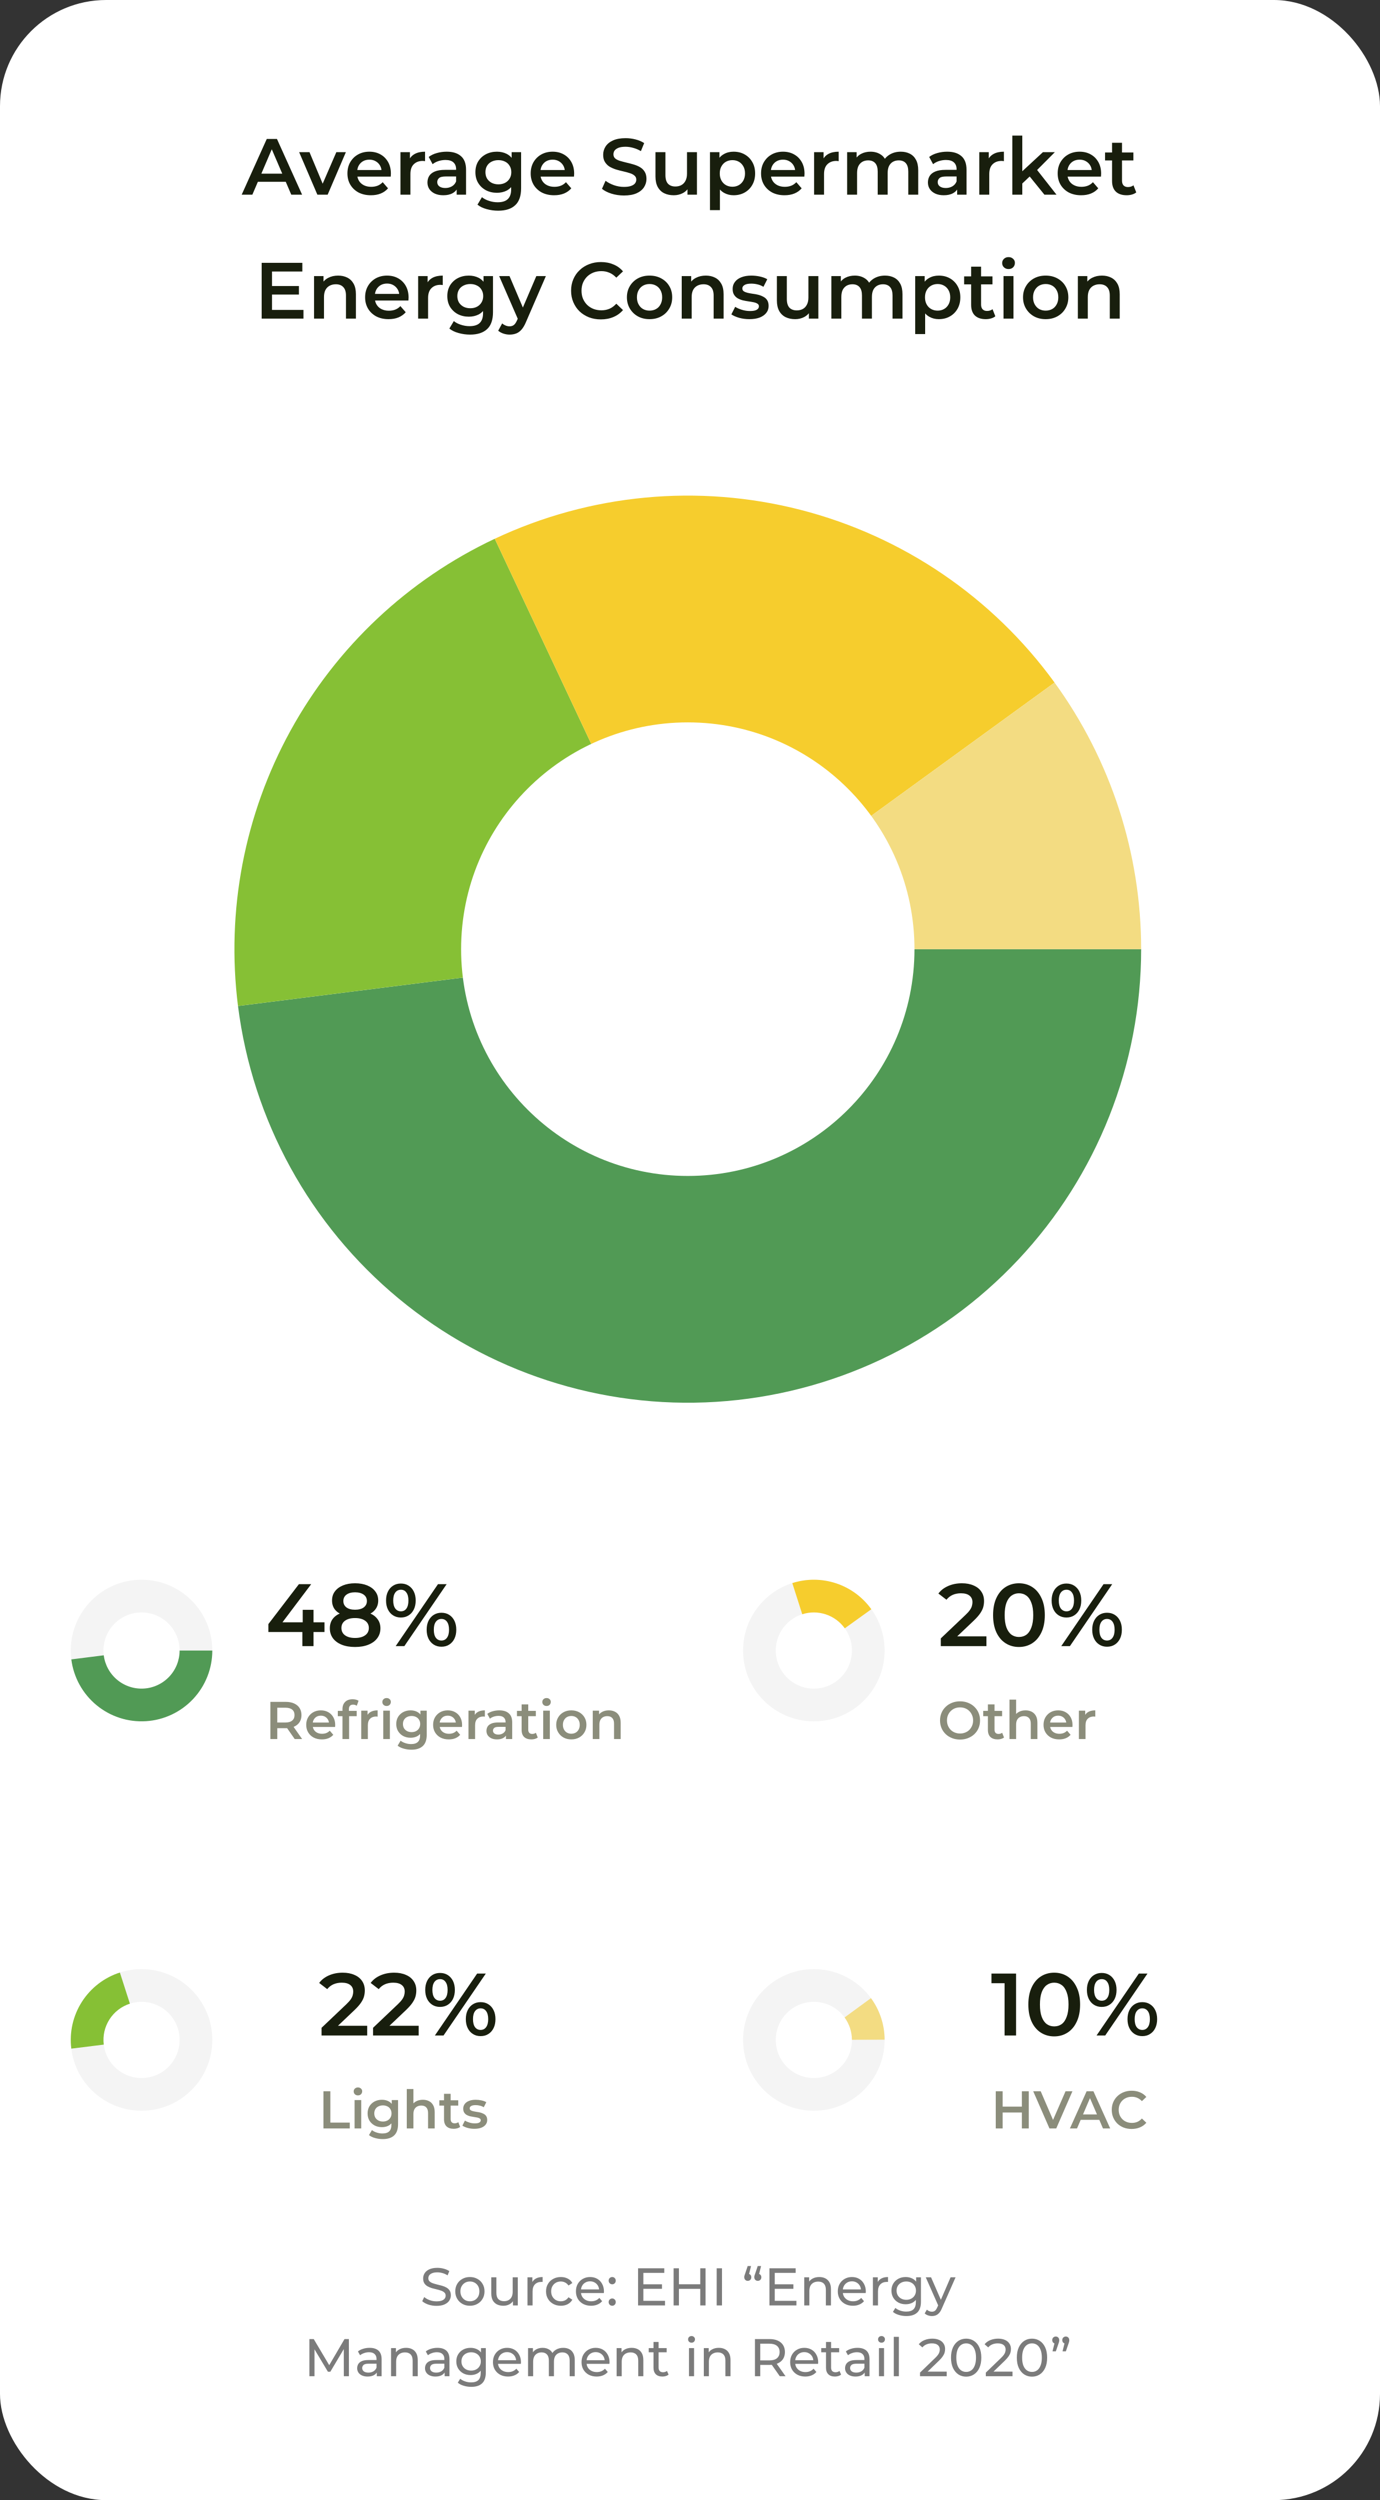 <svg xmlns="http://www.w3.org/2000/svg" width="312" height="565" viewBox="0 0 312 565" fill="none"><rect x="0" y="0" width="312" height="565" fill="#333333" stroke="none"/><rect width="312" height="565" rx="24" fill="white"></rect><path d="M54.642 44L60.312 31.4H62.616L68.304 44H65.856L60.978 32.642H61.914L57.054 44H54.642ZM57.252 41.084L57.882 39.248H64.686L65.316 41.084H57.252ZM71.755 44L67.633 34.388H69.973L73.519 42.866H72.367L76.039 34.388H78.199L74.077 44H71.755ZM83.859 44.126C82.791 44.126 81.855 43.916 81.051 43.496C80.259 43.064 79.641 42.476 79.197 41.732C78.765 40.988 78.549 40.142 78.549 39.194C78.549 38.234 78.759 37.388 79.179 36.656C79.611 35.912 80.199 35.33 80.943 34.91C81.699 34.49 82.557 34.28 83.517 34.28C84.453 34.28 85.287 34.484 86.019 34.892C86.751 35.3 87.327 35.876 87.747 36.62C88.167 37.364 88.377 38.24 88.377 39.248C88.377 39.344 88.371 39.452 88.359 39.572C88.359 39.692 88.353 39.806 88.341 39.914H80.331V38.42H87.153L86.271 38.888C86.283 38.336 86.169 37.85 85.929 37.43C85.689 37.01 85.359 36.68 84.939 36.44C84.531 36.2 84.057 36.08 83.517 36.08C82.965 36.08 82.479 36.2 82.059 36.44C81.651 36.68 81.327 37.016 81.087 37.448C80.859 37.868 80.745 38.366 80.745 38.942V39.302C80.745 39.878 80.877 40.388 81.141 40.832C81.405 41.276 81.777 41.618 82.257 41.858C82.737 42.098 83.289 42.218 83.913 42.218C84.453 42.218 84.939 42.134 85.371 41.966C85.803 41.798 86.187 41.534 86.523 41.174L87.729 42.56C87.297 43.064 86.751 43.454 86.091 43.73C85.443 43.994 84.699 44.126 83.859 44.126ZM90.538 44V34.388H92.68V37.034L92.428 36.26C92.716 35.612 93.166 35.12 93.778 34.784C94.403 34.448 95.177 34.28 96.1 34.28V36.422C96.004 36.398 95.915 36.386 95.831 36.386C95.746 36.374 95.662 36.368 95.579 36.368C94.727 36.368 94.049 36.62 93.544 37.124C93.04 37.616 92.788 38.354 92.788 39.338V44H90.538ZM103.246 44V42.056L103.12 41.642V38.24C103.12 37.58 102.922 37.07 102.526 36.71C102.13 36.338 101.53 36.152 100.726 36.152C100.186 36.152 99.652 36.236 99.124 36.404C98.608 36.572 98.17 36.806 97.81 37.106L96.928 35.468C97.444 35.072 98.056 34.778 98.764 34.586C99.484 34.382 100.228 34.28 100.996 34.28C102.388 34.28 103.462 34.616 104.218 35.288C104.986 35.948 105.37 36.974 105.37 38.366V44H103.246ZM100.222 44.126C99.502 44.126 98.872 44.006 98.332 43.766C97.792 43.514 97.372 43.172 97.072 42.74C96.784 42.296 96.64 41.798 96.64 41.246C96.64 40.706 96.766 40.22 97.018 39.788C97.282 39.356 97.708 39.014 98.296 38.762C98.884 38.51 99.664 38.384 100.636 38.384H103.426V39.878H100.798C100.03 39.878 99.514 40.004 99.25 40.256C98.986 40.496 98.854 40.796 98.854 41.156C98.854 41.564 99.016 41.888 99.34 42.128C99.664 42.368 100.114 42.488 100.69 42.488C101.242 42.488 101.734 42.362 102.166 42.11C102.61 41.858 102.928 41.486 103.12 40.994L103.498 42.344C103.282 42.908 102.892 43.346 102.328 43.658C101.776 43.97 101.074 44.126 100.222 44.126ZM112.631 47.618C111.743 47.618 110.873 47.498 110.021 47.258C109.181 47.03 108.491 46.694 107.951 46.25L108.959 44.558C109.379 44.906 109.907 45.182 110.543 45.386C111.191 45.602 111.845 45.71 112.505 45.71C113.561 45.71 114.335 45.464 114.827 44.972C115.319 44.492 115.565 43.766 115.565 42.794V41.084L115.745 38.906L115.673 36.728V34.388H117.815V42.542C117.815 44.282 117.371 45.56 116.483 46.376C115.595 47.204 114.311 47.618 112.631 47.618ZM112.343 43.568C111.431 43.568 110.603 43.376 109.859 42.992C109.127 42.596 108.545 42.05 108.113 41.354C107.693 40.658 107.483 39.842 107.483 38.906C107.483 37.982 107.693 37.172 108.113 36.476C108.545 35.78 109.127 35.24 109.859 34.856C110.603 34.472 111.431 34.28 112.343 34.28C113.159 34.28 113.891 34.442 114.539 34.766C115.187 35.09 115.703 35.594 116.087 36.278C116.483 36.962 116.681 37.838 116.681 38.906C116.681 39.974 116.483 40.856 116.087 41.552C115.703 42.236 115.187 42.746 114.539 43.082C113.891 43.406 113.159 43.568 112.343 43.568ZM112.685 41.66C113.249 41.66 113.753 41.546 114.197 41.318C114.641 41.078 114.983 40.754 115.223 40.346C115.475 39.926 115.601 39.446 115.601 38.906C115.601 38.366 115.475 37.892 115.223 37.484C114.983 37.064 114.641 36.746 114.197 36.53C113.753 36.302 113.249 36.188 112.685 36.188C112.121 36.188 111.611 36.302 111.155 36.53C110.711 36.746 110.363 37.064 110.111 37.484C109.871 37.892 109.751 38.366 109.751 38.906C109.751 39.446 109.871 39.926 110.111 40.346C110.363 40.754 110.711 41.078 111.155 41.318C111.611 41.546 112.121 41.66 112.685 41.66ZM125.291 44.126C124.223 44.126 123.287 43.916 122.483 43.496C121.691 43.064 121.073 42.476 120.629 41.732C120.197 40.988 119.981 40.142 119.981 39.194C119.981 38.234 120.191 37.388 120.611 36.656C121.043 35.912 121.631 35.33 122.375 34.91C123.131 34.49 123.989 34.28 124.949 34.28C125.885 34.28 126.719 34.484 127.451 34.892C128.183 35.3 128.759 35.876 129.179 36.62C129.599 37.364 129.809 38.24 129.809 39.248C129.809 39.344 129.803 39.452 129.791 39.572C129.791 39.692 129.785 39.806 129.773 39.914H121.763V38.42H128.585L127.703 38.888C127.715 38.336 127.601 37.85 127.361 37.43C127.121 37.01 126.791 36.68 126.371 36.44C125.963 36.2 125.489 36.08 124.949 36.08C124.397 36.08 123.911 36.2 123.491 36.44C123.083 36.68 122.759 37.016 122.519 37.448C122.291 37.868 122.177 38.366 122.177 38.942V39.302C122.177 39.878 122.309 40.388 122.573 40.832C122.837 41.276 123.209 41.618 123.689 41.858C124.169 42.098 124.721 42.218 125.345 42.218C125.885 42.218 126.371 42.134 126.803 41.966C127.235 41.798 127.619 41.534 127.955 41.174L129.161 42.56C128.729 43.064 128.183 43.454 127.523 43.73C126.875 43.994 126.131 44.126 125.291 44.126ZM141.067 44.18C140.083 44.18 139.141 44.042 138.241 43.766C137.341 43.478 136.627 43.112 136.099 42.668L136.909 40.85C137.413 41.246 138.037 41.576 138.781 41.84C139.525 42.104 140.287 42.236 141.067 42.236C141.727 42.236 142.261 42.164 142.669 42.02C143.077 41.876 143.377 41.684 143.569 41.444C143.761 41.192 143.857 40.91 143.857 40.598C143.857 40.214 143.719 39.908 143.443 39.68C143.167 39.44 142.807 39.254 142.363 39.122C141.931 38.978 141.445 38.846 140.905 38.726C140.377 38.606 139.843 38.468 139.303 38.312C138.775 38.144 138.289 37.934 137.845 37.682C137.413 37.418 137.059 37.07 136.783 36.638C136.507 36.206 136.369 35.654 136.369 34.982C136.369 34.298 136.549 33.674 136.909 33.11C137.281 32.534 137.839 32.078 138.583 31.742C139.339 31.394 140.293 31.22 141.445 31.22C142.201 31.22 142.951 31.316 143.695 31.508C144.439 31.7 145.087 31.976 145.639 32.336L144.901 34.154C144.337 33.818 143.755 33.572 143.155 33.416C142.555 33.248 141.979 33.164 141.427 33.164C140.779 33.164 140.251 33.242 139.843 33.398C139.447 33.554 139.153 33.758 138.961 34.01C138.781 34.262 138.691 34.55 138.691 34.874C138.691 35.258 138.823 35.57 139.087 35.81C139.363 36.038 139.717 36.218 140.149 36.35C140.593 36.482 141.085 36.614 141.625 36.746C142.165 36.866 142.699 37.004 143.227 37.16C143.767 37.316 144.253 37.52 144.685 37.772C145.129 38.024 145.483 38.366 145.747 38.798C146.023 39.23 146.161 39.776 146.161 40.436C146.161 41.108 145.975 41.732 145.603 42.308C145.243 42.872 144.685 43.328 143.929 43.676C143.173 44.012 142.219 44.18 141.067 44.18ZM152.333 44.126C151.517 44.126 150.797 43.976 150.173 43.676C149.549 43.364 149.063 42.896 148.715 42.272C148.367 41.636 148.193 40.838 148.193 39.878V34.388H150.443V39.572C150.443 40.436 150.635 41.084 151.019 41.516C151.415 41.936 151.973 42.146 152.693 42.146C153.221 42.146 153.677 42.038 154.061 41.822C154.457 41.606 154.763 41.282 154.979 40.85C155.207 40.418 155.321 39.884 155.321 39.248V34.388H157.571V44H155.429V41.408L155.807 42.2C155.483 42.824 155.009 43.304 154.385 43.64C153.761 43.964 153.077 44.126 152.333 44.126ZM165.845 44.126C165.065 44.126 164.351 43.946 163.703 43.586C163.067 43.226 162.557 42.686 162.173 41.966C161.801 41.234 161.615 40.31 161.615 39.194C161.615 38.066 161.795 37.142 162.155 36.422C162.527 35.702 163.031 35.168 163.667 34.82C164.303 34.46 165.029 34.28 165.845 34.28C166.793 34.28 167.627 34.484 168.347 34.892C169.079 35.3 169.655 35.87 170.075 36.602C170.507 37.334 170.723 38.198 170.723 39.194C170.723 40.19 170.507 41.06 170.075 41.804C169.655 42.536 169.079 43.106 168.347 43.514C167.627 43.922 166.793 44.126 165.845 44.126ZM160.517 47.492V34.388H162.659V36.656L162.587 39.212L162.767 41.768V47.492H160.517ZM165.593 42.2C166.133 42.2 166.613 42.08 167.033 41.84C167.465 41.6 167.807 41.252 168.059 40.796C168.311 40.34 168.437 39.806 168.437 39.194C168.437 38.57 168.311 38.036 168.059 37.592C167.807 37.136 167.465 36.788 167.033 36.548C166.613 36.308 166.133 36.188 165.593 36.188C165.053 36.188 164.567 36.308 164.135 36.548C163.703 36.788 163.361 37.136 163.109 37.592C162.857 38.036 162.731 38.57 162.731 39.194C162.731 39.806 162.857 40.34 163.109 40.796C163.361 41.252 163.703 41.6 164.135 41.84C164.567 42.08 165.053 42.2 165.593 42.2ZM177.375 44.126C176.307 44.126 175.371 43.916 174.567 43.496C173.775 43.064 173.157 42.476 172.713 41.732C172.281 40.988 172.065 40.142 172.065 39.194C172.065 38.234 172.275 37.388 172.695 36.656C173.127 35.912 173.715 35.33 174.459 34.91C175.215 34.49 176.073 34.28 177.033 34.28C177.969 34.28 178.803 34.484 179.535 34.892C180.267 35.3 180.843 35.876 181.263 36.62C181.683 37.364 181.893 38.24 181.893 39.248C181.893 39.344 181.887 39.452 181.875 39.572C181.875 39.692 181.869 39.806 181.857 39.914H173.847V38.42H180.669L179.787 38.888C179.799 38.336 179.685 37.85 179.445 37.43C179.205 37.01 178.875 36.68 178.455 36.44C178.047 36.2 177.573 36.08 177.033 36.08C176.481 36.08 175.995 36.2 175.575 36.44C175.167 36.68 174.843 37.016 174.603 37.448C174.375 37.868 174.261 38.366 174.261 38.942V39.302C174.261 39.878 174.393 40.388 174.657 40.832C174.921 41.276 175.293 41.618 175.773 41.858C176.253 42.098 176.805 42.218 177.429 42.218C177.969 42.218 178.455 42.134 178.887 41.966C179.319 41.798 179.703 41.534 180.039 41.174L181.245 42.56C180.813 43.064 180.267 43.454 179.607 43.73C178.959 43.994 178.215 44.126 177.375 44.126ZM184.054 44V34.388H186.196V37.034L185.944 36.26C186.232 35.612 186.682 35.12 187.294 34.784C187.918 34.448 188.692 34.28 189.616 34.28V36.422C189.52 36.398 189.43 36.386 189.346 36.386C189.262 36.374 189.178 36.368 189.094 36.368C188.242 36.368 187.564 36.62 187.06 37.124C186.556 37.616 186.304 38.354 186.304 39.338V44H184.054ZM203.657 34.28C204.425 34.28 205.103 34.43 205.691 34.73C206.291 35.03 206.759 35.492 207.095 36.116C207.431 36.728 207.599 37.52 207.599 38.492V44H205.349V38.78C205.349 37.928 205.163 37.292 204.791 36.872C204.419 36.452 203.885 36.242 203.189 36.242C202.697 36.242 202.259 36.35 201.875 36.566C201.503 36.782 201.209 37.1 200.993 37.52C200.789 37.94 200.687 38.474 200.687 39.122V44H198.437V38.78C198.437 37.928 198.251 37.292 197.879 36.872C197.507 36.452 196.973 36.242 196.277 36.242C195.785 36.242 195.347 36.35 194.963 36.566C194.591 36.782 194.297 37.1 194.081 37.52C193.877 37.94 193.775 38.474 193.775 39.122V44H191.525V34.388H193.667V36.944L193.289 36.188C193.613 35.564 194.081 35.09 194.693 34.766C195.317 34.442 196.025 34.28 196.817 34.28C197.717 34.28 198.497 34.502 199.157 34.946C199.829 35.39 200.273 36.062 200.489 36.962L199.607 36.656C199.919 35.936 200.435 35.36 201.155 34.928C201.875 34.496 202.709 34.28 203.657 34.28ZM216.396 44V42.056L216.27 41.642V38.24C216.27 37.58 216.072 37.07 215.676 36.71C215.28 36.338 214.68 36.152 213.876 36.152C213.336 36.152 212.802 36.236 212.274 36.404C211.758 36.572 211.32 36.806 210.96 37.106L210.078 35.468C210.594 35.072 211.206 34.778 211.914 34.586C212.634 34.382 213.378 34.28 214.146 34.28C215.538 34.28 216.612 34.616 217.368 35.288C218.136 35.948 218.52 36.974 218.52 38.366V44H216.396ZM213.372 44.126C212.652 44.126 212.022 44.006 211.482 43.766C210.942 43.514 210.522 43.172 210.222 42.74C209.934 42.296 209.79 41.798 209.79 41.246C209.79 40.706 209.916 40.22 210.168 39.788C210.432 39.356 210.858 39.014 211.446 38.762C212.034 38.51 212.814 38.384 213.786 38.384H216.576V39.878H213.948C213.18 39.878 212.664 40.004 212.4 40.256C212.136 40.496 212.004 40.796 212.004 41.156C212.004 41.564 212.166 41.888 212.49 42.128C212.814 42.368 213.264 42.488 213.84 42.488C214.392 42.488 214.884 42.362 215.316 42.11C215.76 41.858 216.078 41.486 216.27 40.994L216.648 42.344C216.432 42.908 216.042 43.346 215.478 43.658C214.926 43.97 214.224 44.126 213.372 44.126ZM221.408 44V34.388H223.55V37.034L223.298 36.26C223.586 35.612 224.036 35.12 224.648 34.784C225.272 34.448 226.046 34.28 226.97 34.28V36.422C226.874 36.398 226.784 36.386 226.7 36.386C226.616 36.374 226.532 36.368 226.448 36.368C225.596 36.368 224.918 36.62 224.414 37.124C223.91 37.616 223.658 38.354 223.658 39.338V44H221.408ZM230.714 41.858L230.768 39.032L235.79 34.388H238.49L234.224 38.672L233.036 39.662L230.714 41.858ZM228.878 44V30.644H231.128V44H228.878ZM236.132 44L232.622 39.662L234.044 37.862L238.868 44H236.132ZM244.435 44.126C243.367 44.126 242.431 43.916 241.627 43.496C240.835 43.064 240.217 42.476 239.773 41.732C239.341 40.988 239.125 40.142 239.125 39.194C239.125 38.234 239.335 37.388 239.755 36.656C240.187 35.912 240.775 35.33 241.519 34.91C242.275 34.49 243.133 34.28 244.093 34.28C245.029 34.28 245.863 34.484 246.595 34.892C247.327 35.3 247.903 35.876 248.323 36.62C248.743 37.364 248.953 38.24 248.953 39.248C248.953 39.344 248.947 39.452 248.935 39.572C248.935 39.692 248.929 39.806 248.917 39.914H240.907V38.42H247.729L246.847 38.888C246.859 38.336 246.745 37.85 246.505 37.43C246.265 37.01 245.935 36.68 245.515 36.44C245.107 36.2 244.633 36.08 244.093 36.08C243.541 36.08 243.055 36.2 242.635 36.44C242.227 36.68 241.903 37.016 241.663 37.448C241.435 37.868 241.321 38.366 241.321 38.942V39.302C241.321 39.878 241.453 40.388 241.717 40.832C241.981 41.276 242.353 41.618 242.833 41.858C243.313 42.098 243.865 42.218 244.489 42.218C245.029 42.218 245.515 42.134 245.947 41.966C246.379 41.798 246.763 41.534 247.099 41.174L248.305 42.56C247.873 43.064 247.327 43.454 246.667 43.73C246.019 43.994 245.275 44.126 244.435 44.126ZM254.733 44.126C253.677 44.126 252.861 43.856 252.285 43.316C251.709 42.764 251.421 41.954 251.421 40.886V32.264H253.671V40.832C253.671 41.288 253.785 41.642 254.013 41.894C254.253 42.146 254.583 42.272 255.003 42.272C255.507 42.272 255.927 42.14 256.263 41.876L256.893 43.478C256.629 43.694 256.305 43.856 255.921 43.964C255.537 44.072 255.141 44.126 254.733 44.126ZM249.837 36.26V34.46H256.245V36.26H249.837ZM61.318 64.638H67.582V66.564H61.318V64.638ZM61.498 70.038H68.608V72H59.158V59.4H68.356V61.362H61.498V70.038ZM76.454 62.28C77.222 62.28 77.906 62.43 78.506 62.73C79.118 63.03 79.598 63.492 79.946 64.116C80.294 64.728 80.468 65.52 80.468 66.492V72H78.218V66.78C78.218 65.928 78.014 65.292 77.606 64.872C77.21 64.452 76.652 64.242 75.932 64.242C75.404 64.242 74.936 64.35 74.528 64.566C74.12 64.782 73.802 65.106 73.574 65.538C73.358 65.958 73.25 66.492 73.25 67.14V72H71V62.388H73.142V64.98L72.764 64.188C73.1 63.576 73.586 63.108 74.222 62.784C74.87 62.448 75.614 62.28 76.454 62.28ZM87.858 72.126C86.79 72.126 85.854 71.916 85.05 71.496C84.258 71.064 83.64 70.476 83.196 69.732C82.764 68.988 82.548 68.142 82.548 67.194C82.548 66.234 82.758 65.388 83.178 64.656C83.61 63.912 84.198 63.33 84.942 62.91C85.698 62.49 86.556 62.28 87.516 62.28C88.452 62.28 89.286 62.484 90.018 62.892C90.75 63.3 91.326 63.876 91.746 64.62C92.166 65.364 92.376 66.24 92.376 67.248C92.376 67.344 92.37 67.452 92.358 67.572C92.358 67.692 92.352 67.806 92.34 67.914H84.33V66.42H91.152L90.27 66.888C90.282 66.336 90.168 65.85 89.928 65.43C89.688 65.01 89.358 64.68 88.938 64.44C88.53 64.2 88.056 64.08 87.516 64.08C86.964 64.08 86.478 64.2 86.058 64.44C85.65 64.68 85.326 65.016 85.086 65.448C84.858 65.868 84.744 66.366 84.744 66.942V67.302C84.744 67.878 84.876 68.388 85.14 68.832C85.404 69.276 85.776 69.618 86.256 69.858C86.736 70.098 87.288 70.218 87.912 70.218C88.452 70.218 88.938 70.134 89.37 69.966C89.802 69.798 90.186 69.534 90.522 69.174L91.728 70.56C91.296 71.064 90.75 71.454 90.09 71.73C89.442 71.994 88.698 72.126 87.858 72.126ZM94.537 72V62.388H96.68V65.034L96.427 64.26C96.716 63.612 97.165 63.12 97.778 62.784C98.401 62.448 99.175 62.28 100.1 62.28V64.422C100.004 64.398 99.913 64.386 99.829 64.386C99.746 64.374 99.662 64.368 99.578 64.368C98.725 64.368 98.047 64.62 97.543 65.124C97.04 65.616 96.787 66.354 96.787 67.338V72H94.537ZM106.276 75.618C105.388 75.618 104.518 75.498 103.666 75.258C102.826 75.03 102.136 74.694 101.596 74.25L102.604 72.558C103.024 72.906 103.552 73.182 104.188 73.386C104.836 73.602 105.49 73.71 106.15 73.71C107.206 73.71 107.98 73.464 108.472 72.972C108.964 72.492 109.21 71.766 109.21 70.794V69.084L109.39 66.906L109.318 64.728V62.388H111.46V70.542C111.46 72.282 111.016 73.56 110.128 74.376C109.24 75.204 107.956 75.618 106.276 75.618ZM105.988 71.568C105.076 71.568 104.248 71.376 103.504 70.992C102.772 70.596 102.19 70.05 101.758 69.354C101.338 68.658 101.128 67.842 101.128 66.906C101.128 65.982 101.338 65.172 101.758 64.476C102.19 63.78 102.772 63.24 103.504 62.856C104.248 62.472 105.076 62.28 105.988 62.28C106.804 62.28 107.536 62.442 108.184 62.766C108.832 63.09 109.348 63.594 109.732 64.278C110.128 64.962 110.326 65.838 110.326 66.906C110.326 67.974 110.128 68.856 109.732 69.552C109.348 70.236 108.832 70.746 108.184 71.082C107.536 71.406 106.804 71.568 105.988 71.568ZM106.33 69.66C106.894 69.66 107.398 69.546 107.842 69.318C108.286 69.078 108.628 68.754 108.868 68.346C109.12 67.926 109.246 67.446 109.246 66.906C109.246 66.366 109.12 65.892 108.868 65.484C108.628 65.064 108.286 64.746 107.842 64.53C107.398 64.302 106.894 64.188 106.33 64.188C105.766 64.188 105.256 64.302 104.8 64.53C104.356 64.746 104.008 65.064 103.756 65.484C103.516 65.892 103.396 66.366 103.396 66.906C103.396 67.446 103.516 67.926 103.756 68.346C104.008 68.754 104.356 69.078 104.8 69.318C105.256 69.546 105.766 69.66 106.33 69.66ZM115.21 75.618C114.742 75.618 114.274 75.54 113.806 75.384C113.338 75.228 112.948 75.012 112.636 74.736L113.536 73.08C113.764 73.284 114.022 73.446 114.31 73.566C114.598 73.686 114.892 73.746 115.192 73.746C115.6 73.746 115.93 73.644 116.182 73.44C116.434 73.236 116.668 72.894 116.884 72.414L117.442 71.154L117.622 70.884L121.258 62.388H123.418L118.918 72.774C118.618 73.494 118.282 74.064 117.91 74.484C117.55 74.904 117.142 75.198 116.686 75.366C116.242 75.534 115.75 75.618 115.21 75.618ZM117.19 72.342L112.852 62.388H115.192L118.72 70.686L117.19 72.342ZM135.847 72.18C134.887 72.18 133.993 72.024 133.165 71.712C132.349 71.388 131.635 70.938 131.023 70.362C130.423 69.774 129.955 69.084 129.619 68.292C129.283 67.5 129.115 66.636 129.115 65.7C129.115 64.764 129.283 63.9 129.619 63.108C129.955 62.316 130.429 61.632 131.041 61.056C131.653 60.468 132.367 60.018 133.183 59.706C133.999 59.382 134.893 59.22 135.865 59.22C136.897 59.22 137.839 59.4 138.691 59.76C139.543 60.108 140.263 60.63 140.851 61.326L139.339 62.748C138.883 62.256 138.373 61.89 137.809 61.65C137.245 61.398 136.633 61.272 135.973 61.272C135.313 61.272 134.707 61.38 134.155 61.596C133.615 61.812 133.141 62.118 132.733 62.514C132.337 62.91 132.025 63.378 131.797 63.918C131.581 64.458 131.473 65.052 131.473 65.7C131.473 66.348 131.581 66.942 131.797 67.482C132.025 68.022 132.337 68.49 132.733 68.886C133.141 69.282 133.615 69.588 134.155 69.804C134.707 70.02 135.313 70.128 135.973 70.128C136.633 70.128 137.245 70.008 137.809 69.768C138.373 69.516 138.883 69.138 139.339 68.634L140.851 70.074C140.263 70.758 139.543 71.28 138.691 71.64C137.839 72 136.891 72.18 135.847 72.18ZM146.846 72.126C145.862 72.126 144.986 71.916 144.218 71.496C143.45 71.064 142.844 70.476 142.4 69.732C141.956 68.988 141.734 68.142 141.734 67.194C141.734 66.234 141.956 65.388 142.4 64.656C142.844 63.912 143.45 63.33 144.218 62.91C144.986 62.49 145.862 62.28 146.846 62.28C147.842 62.28 148.724 62.49 149.492 62.91C150.272 63.33 150.878 63.906 151.31 64.638C151.754 65.37 151.976 66.222 151.976 67.194C151.976 68.142 151.754 68.988 151.31 69.732C150.878 70.476 150.272 71.064 149.492 71.496C148.724 71.916 147.842 72.126 146.846 72.126ZM146.846 70.2C147.398 70.2 147.89 70.08 148.322 69.84C148.754 69.6 149.09 69.252 149.33 68.796C149.582 68.34 149.708 67.806 149.708 67.194C149.708 66.57 149.582 66.036 149.33 65.592C149.09 65.136 148.754 64.788 148.322 64.548C147.89 64.308 147.404 64.188 146.864 64.188C146.312 64.188 145.82 64.308 145.388 64.548C144.968 64.788 144.632 65.136 144.38 65.592C144.128 66.036 144.002 66.57 144.002 67.194C144.002 67.806 144.128 68.34 144.38 68.796C144.632 69.252 144.968 69.6 145.388 69.84C145.82 70.08 146.306 70.2 146.846 70.2ZM159.581 62.28C160.349 62.28 161.033 62.43 161.633 62.73C162.245 63.03 162.725 63.492 163.073 64.116C163.421 64.728 163.595 65.52 163.595 66.492V72H161.345V66.78C161.345 65.928 161.141 65.292 160.733 64.872C160.337 64.452 159.779 64.242 159.059 64.242C158.531 64.242 158.063 64.35 157.655 64.566C157.247 64.782 156.929 65.106 156.701 65.538C156.485 65.958 156.377 66.492 156.377 67.14V72H154.127V62.388H156.269V64.98L155.891 64.188C156.227 63.576 156.713 63.108 157.349 62.784C157.997 62.448 158.741 62.28 159.581 62.28ZM169.42 72.126C168.616 72.126 167.842 72.024 167.098 71.82C166.366 71.604 165.784 71.346 165.352 71.046L166.216 69.336C166.648 69.612 167.164 69.84 167.764 70.02C168.364 70.2 168.964 70.29 169.564 70.29C170.272 70.29 170.782 70.194 171.094 70.002C171.418 69.81 171.58 69.552 171.58 69.228C171.58 68.964 171.472 68.766 171.256 68.634C171.04 68.49 170.758 68.382 170.41 68.31C170.062 68.238 169.672 68.172 169.24 68.112C168.82 68.052 168.394 67.974 167.962 67.878C167.542 67.77 167.158 67.62 166.81 67.428C166.462 67.224 166.18 66.954 165.964 66.618C165.748 66.282 165.64 65.838 165.64 65.286C165.64 64.674 165.814 64.146 166.162 63.702C166.51 63.246 166.996 62.898 167.62 62.658C168.256 62.406 169.006 62.28 169.87 62.28C170.518 62.28 171.172 62.352 171.832 62.496C172.492 62.64 173.038 62.844 173.47 63.108L172.606 64.818C172.15 64.542 171.688 64.356 171.22 64.26C170.764 64.152 170.308 64.098 169.852 64.098C169.168 64.098 168.658 64.2 168.322 64.404C167.998 64.608 167.836 64.866 167.836 65.178C167.836 65.466 167.944 65.682 168.16 65.826C168.376 65.97 168.658 66.084 169.006 66.168C169.354 66.252 169.738 66.324 170.158 66.384C170.59 66.432 171.016 66.51 171.436 66.618C171.856 66.726 172.24 66.876 172.588 67.068C172.948 67.248 173.236 67.506 173.452 67.842C173.668 68.178 173.776 68.616 173.776 69.156C173.776 69.756 173.596 70.278 173.236 70.722C172.888 71.166 172.39 71.514 171.742 71.766C171.094 72.006 170.32 72.126 169.42 72.126ZM179.781 72.126C178.965 72.126 178.245 71.976 177.621 71.676C176.997 71.364 176.511 70.896 176.163 70.272C175.815 69.636 175.641 68.838 175.641 67.878V62.388H177.891V67.572C177.891 68.436 178.083 69.084 178.467 69.516C178.863 69.936 179.421 70.146 180.141 70.146C180.669 70.146 181.125 70.038 181.509 69.822C181.905 69.606 182.211 69.282 182.427 68.85C182.655 68.418 182.769 67.884 182.769 67.248V62.388H185.019V72H182.877V69.408L183.255 70.2C182.931 70.824 182.457 71.304 181.833 71.64C181.209 71.964 180.525 72.126 179.781 72.126ZM200.097 62.28C200.865 62.28 201.543 62.43 202.131 62.73C202.731 63.03 203.199 63.492 203.535 64.116C203.871 64.728 204.039 65.52 204.039 66.492V72H201.789V66.78C201.789 65.928 201.603 65.292 201.231 64.872C200.859 64.452 200.325 64.242 199.629 64.242C199.137 64.242 198.699 64.35 198.315 64.566C197.943 64.782 197.649 65.1 197.433 65.52C197.229 65.94 197.127 66.474 197.127 67.122V72H194.877V66.78C194.877 65.928 194.691 65.292 194.319 64.872C193.947 64.452 193.413 64.242 192.717 64.242C192.225 64.242 191.787 64.35 191.403 64.566C191.031 64.782 190.737 65.1 190.521 65.52C190.317 65.94 190.215 66.474 190.215 67.122V72H187.965V62.388H190.107V64.944L189.729 64.188C190.053 63.564 190.521 63.09 191.133 62.766C191.757 62.442 192.465 62.28 193.257 62.28C194.157 62.28 194.937 62.502 195.597 62.946C196.269 63.39 196.713 64.062 196.929 64.962L196.047 64.656C196.359 63.936 196.875 63.36 197.595 62.928C198.315 62.496 199.149 62.28 200.097 62.28ZM212.242 72.126C211.462 72.126 210.748 71.946 210.1 71.586C209.464 71.226 208.954 70.686 208.57 69.966C208.198 69.234 208.012 68.31 208.012 67.194C208.012 66.066 208.192 65.142 208.552 64.422C208.924 63.702 209.428 63.168 210.064 62.82C210.7 62.46 211.426 62.28 212.242 62.28C213.19 62.28 214.024 62.484 214.744 62.892C215.476 63.3 216.052 63.87 216.472 64.602C216.904 65.334 217.12 66.198 217.12 67.194C217.12 68.19 216.904 69.06 216.472 69.804C216.052 70.536 215.476 71.106 214.744 71.514C214.024 71.922 213.19 72.126 212.242 72.126ZM206.914 75.492V62.388H209.056V64.656L208.984 67.212L209.164 69.768V75.492H206.914ZM211.99 70.2C212.53 70.2 213.01 70.08 213.43 69.84C213.862 69.6 214.204 69.252 214.456 68.796C214.708 68.34 214.834 67.806 214.834 67.194C214.834 66.57 214.708 66.036 214.456 65.592C214.204 65.136 213.862 64.788 213.43 64.548C213.01 64.308 212.53 64.188 211.99 64.188C211.45 64.188 210.964 64.308 210.532 64.548C210.1 64.788 209.758 65.136 209.506 65.592C209.254 66.036 209.128 66.57 209.128 67.194C209.128 67.806 209.254 68.34 209.506 68.796C209.758 69.252 210.1 69.6 210.532 69.84C210.964 70.08 211.45 70.2 211.99 70.2ZM222.872 72.126C221.816 72.126 221 71.856 220.424 71.316C219.848 70.764 219.56 69.954 219.56 68.886V60.264H221.81V68.832C221.81 69.288 221.924 69.642 222.152 69.894C222.392 70.146 222.722 70.272 223.142 70.272C223.646 70.272 224.066 70.14 224.402 69.876L225.032 71.478C224.768 71.694 224.444 71.856 224.06 71.964C223.676 72.072 223.28 72.126 222.872 72.126ZM217.976 64.26V62.46H224.384V64.26H217.976ZM226.883 72V62.388H229.133V72H226.883ZM228.017 60.804C227.597 60.804 227.249 60.672 226.973 60.408C226.709 60.144 226.577 59.826 226.577 59.454C226.577 59.07 226.709 58.752 226.973 58.5C227.249 58.236 227.597 58.104 228.017 58.104C228.437 58.104 228.779 58.23 229.043 58.482C229.319 58.722 229.457 59.028 229.457 59.4C229.457 59.796 229.325 60.132 229.061 60.408C228.797 60.672 228.449 60.804 228.017 60.804ZM236.406 72.126C235.422 72.126 234.546 71.916 233.778 71.496C233.01 71.064 232.404 70.476 231.96 69.732C231.516 68.988 231.294 68.142 231.294 67.194C231.294 66.234 231.516 65.388 231.96 64.656C232.404 63.912 233.01 63.33 233.778 62.91C234.546 62.49 235.422 62.28 236.406 62.28C237.402 62.28 238.284 62.49 239.052 62.91C239.832 63.33 240.438 63.906 240.87 64.638C241.314 65.37 241.536 66.222 241.536 67.194C241.536 68.142 241.314 68.988 240.87 69.732C240.438 70.476 239.832 71.064 239.052 71.496C238.284 71.916 237.402 72.126 236.406 72.126ZM236.406 70.2C236.958 70.2 237.45 70.08 237.882 69.84C238.314 69.6 238.65 69.252 238.89 68.796C239.142 68.34 239.268 67.806 239.268 67.194C239.268 66.57 239.142 66.036 238.89 65.592C238.65 65.136 238.314 64.788 237.882 64.548C237.45 64.308 236.964 64.188 236.424 64.188C235.872 64.188 235.38 64.308 234.948 64.548C234.528 64.788 234.192 65.136 233.94 65.592C233.688 66.036 233.562 66.57 233.562 67.194C233.562 67.806 233.688 68.34 233.94 68.796C234.192 69.252 234.528 69.6 234.948 69.84C235.38 70.08 235.866 70.2 236.406 70.2ZM249.142 62.28C249.91 62.28 250.594 62.43 251.194 62.73C251.806 63.03 252.286 63.492 252.634 64.116C252.982 64.728 253.156 65.52 253.156 66.492V72H250.906V66.78C250.906 65.928 250.702 65.292 250.294 64.872C249.898 64.452 249.34 64.242 248.62 64.242C248.092 64.242 247.624 64.35 247.216 64.566C246.808 64.782 246.49 65.106 246.262 65.538C246.046 65.958 245.938 66.492 245.938 67.14V72H243.688V62.388H245.83V64.98L245.452 64.188C245.788 63.576 246.274 63.108 246.91 62.784C247.558 62.448 248.302 62.28 249.142 62.28Z" fill="#181E0D"></path><path d="M155.5 214.5H258C258 240.571 248.066 265.661 230.22 284.666C212.373 303.671 187.956 315.161 161.936 316.798C135.917 318.435 110.252 310.096 90.164 293.478C70.077 276.86 57.076 253.212 53.809 227.347L155.5 214.5Z" fill="#519A55"></path><path d="M155.5 214.5L53.808 227.346C51.095 205.871 55.251 184.088 65.679 165.12C76.107 146.151 92.272 130.971 111.858 121.755L155.5 214.5Z" fill="#86C035"></path><path d="M155.5 214.5L111.857 121.755C133.439 111.6 157.888 109.289 180.991 115.22C204.093 121.152 224.404 134.955 238.424 154.252L155.5 214.5Z" fill="#F6CD2D"></path><path d="M155.5 214.5L238.424 154.252C251.147 171.764 258 192.854 258 214.5H155.5Z" fill="#F3DC82"></path><path d="M155.5 265.75C183.805 265.75 206.75 242.805 206.75 214.5C206.75 186.195 183.805 163.25 155.5 163.25C127.195 163.25 104.25 186.195 104.25 214.5C104.25 242.805 127.195 265.75 155.5 265.75Z" fill="white"></path><path d="M48 373C48 381.837 40.837 389 32 389C23.163 389 16 381.837 16 373C16 364.163 23.163 357 32 357C40.837 357 48 364.163 48 373ZM23.39 373C23.39 377.755 27.245 381.61 32 381.61C36.755 381.61 40.61 377.755 40.61 373C40.61 368.245 36.755 364.39 32 364.39C27.245 364.39 23.39 368.245 23.39 373Z" fill="#F4F4F4"></path><path d="M48 373C48 377.07 46.449 380.986 43.663 383.953C40.878 386.919 37.066 388.713 33.005 388.968C28.943 389.224 24.937 387.922 21.801 385.328C18.666 382.734 16.636 379.043 16.126 375.005L23.458 374.079C23.733 376.252 24.825 378.238 26.512 379.634C28.199 381.03 30.355 381.73 32.541 381.593C34.726 381.455 36.777 380.49 38.276 378.894C39.775 377.297 40.61 375.19 40.61 373H48Z" fill="#519A55"></path><path d="M60.68 368.82V367.02L67.58 358H70.36L63.56 367.02L62.26 366.62H73.36V368.82H60.68ZM68.36 372V368.82L68.44 366.62V363.8H70.88V372H68.36ZM80.269 372.2C79.109 372.2 78.103 372.027 77.249 371.68C76.396 371.333 75.736 370.847 75.269 370.22C74.803 369.58 74.57 368.833 74.57 367.98C74.57 367.127 74.796 366.407 75.249 365.82C75.703 365.233 76.356 364.787 77.21 364.48C78.063 364.173 79.083 364.02 80.269 364.02C81.456 364.02 82.476 364.173 83.329 364.48C84.196 364.787 84.856 365.24 85.309 365.84C85.776 366.427 86.01 367.14 86.01 367.98C86.01 368.833 85.769 369.58 85.29 370.22C84.823 370.847 84.156 371.333 83.29 371.68C82.436 372.027 81.43 372.2 80.269 372.2ZM80.269 370.16C81.23 370.16 81.99 369.96 82.549 369.56C83.109 369.16 83.389 368.607 83.389 367.9C83.389 367.207 83.109 366.66 82.549 366.26C81.99 365.86 81.23 365.66 80.269 365.66C79.309 365.66 78.556 365.86 78.01 366.26C77.463 366.66 77.189 367.207 77.189 367.9C77.189 368.607 77.463 369.16 78.01 369.56C78.556 369.96 79.309 370.16 80.269 370.16ZM80.269 365.38C79.189 365.38 78.263 365.24 77.49 364.96C76.716 364.667 76.116 364.247 75.689 363.7C75.276 363.14 75.07 362.473 75.07 361.7C75.07 360.9 75.283 360.213 75.71 359.64C76.15 359.053 76.763 358.6 77.549 358.28C78.336 357.96 79.243 357.8 80.269 357.8C81.309 357.8 82.223 357.96 83.01 358.28C83.796 358.6 84.409 359.053 84.85 359.64C85.29 360.213 85.51 360.9 85.51 361.7C85.51 362.473 85.296 363.14 84.87 363.7C84.456 364.247 83.856 364.667 83.07 364.96C82.283 365.24 81.35 365.38 80.269 365.38ZM80.269 363.78C81.096 363.78 81.749 363.607 82.23 363.26C82.71 362.9 82.95 362.42 82.95 361.82C82.95 361.193 82.703 360.707 82.21 360.36C81.716 360.013 81.07 359.84 80.269 359.84C79.469 359.84 78.829 360.013 78.35 360.36C77.87 360.707 77.629 361.193 77.629 361.82C77.629 362.42 77.863 362.9 78.329 363.26C78.809 363.607 79.456 363.78 80.269 363.78ZM89.461 372L99.021 358H100.981L91.421 372H89.461ZM90.621 365.54C89.968 365.54 89.388 365.38 88.881 365.06C88.374 364.74 87.981 364.293 87.701 363.72C87.421 363.147 87.281 362.473 87.281 361.7C87.281 360.927 87.421 360.253 87.701 359.68C87.981 359.107 88.374 358.66 88.881 358.34C89.388 358.02 89.968 357.86 90.621 357.86C91.301 357.86 91.888 358.02 92.381 358.34C92.888 358.66 93.281 359.107 93.561 359.68C93.841 360.253 93.981 360.927 93.981 361.7C93.981 362.473 93.841 363.147 93.561 363.72C93.281 364.293 92.888 364.74 92.381 365.06C91.888 365.38 91.301 365.54 90.621 365.54ZM90.641 364.14C91.174 364.14 91.588 363.933 91.881 363.52C92.188 363.093 92.341 362.487 92.341 361.7C92.341 360.913 92.188 360.313 91.881 359.9C91.588 359.473 91.174 359.26 90.641 359.26C90.108 359.26 89.681 359.473 89.361 359.9C89.054 360.327 88.901 360.927 88.901 361.7C88.901 362.473 89.054 363.073 89.361 363.5C89.681 363.927 90.108 364.14 90.641 364.14ZM99.801 372.14C99.148 372.14 98.568 371.98 98.061 371.66C97.554 371.34 97.161 370.893 96.881 370.32C96.601 369.747 96.461 369.073 96.461 368.3C96.461 367.527 96.601 366.853 96.881 366.28C97.161 365.707 97.554 365.26 98.061 364.94C98.568 364.62 99.148 364.46 99.801 364.46C100.481 364.46 101.068 364.62 101.561 364.94C102.068 365.26 102.461 365.707 102.741 366.28C103.021 366.853 103.161 367.527 103.161 368.3C103.161 369.073 103.021 369.747 102.741 370.32C102.461 370.893 102.068 371.34 101.561 371.66C101.068 371.98 100.481 372.14 99.801 372.14ZM99.801 370.74C100.334 370.74 100.754 370.527 101.061 370.1C101.368 369.673 101.521 369.073 101.521 368.3C101.521 367.527 101.368 366.927 101.061 366.5C100.754 366.073 100.334 365.86 99.801 365.86C99.281 365.86 98.861 366.073 98.541 366.5C98.234 366.913 98.081 367.513 98.081 368.3C98.081 369.087 98.234 369.693 98.541 370.12C98.861 370.533 99.281 370.74 99.801 370.74Z" fill="#181E0D"></path><path d="M61.128 393V384.6H64.584C65.328 384.6 65.964 384.72 66.492 384.96C67.028 385.2 67.44 385.544 67.728 385.992C68.016 386.44 68.16 386.972 68.16 387.588C68.16 388.204 68.016 388.736 67.728 389.184C67.44 389.624 67.028 389.964 66.492 390.204C65.964 390.436 65.328 390.552 64.584 390.552H61.992L62.688 389.844V393H61.128ZM66.624 393L64.5 389.952H66.168L68.304 393H66.624ZM62.688 390.012L61.992 389.268H64.512C65.2 389.268 65.716 389.12 66.06 388.824C66.412 388.528 66.588 388.116 66.588 387.588C66.588 387.052 66.412 386.64 66.06 386.352C65.716 386.064 65.2 385.92 64.512 385.92H61.992L62.688 385.152V390.012ZM72.773 393.084C72.061 393.084 71.437 392.944 70.901 392.664C70.373 392.376 69.961 391.984 69.665 391.488C69.377 390.992 69.233 390.428 69.233 389.796C69.233 389.156 69.373 388.592 69.653 388.104C69.941 387.608 70.333 387.22 70.829 386.94C71.333 386.66 71.905 386.52 72.545 386.52C73.169 386.52 73.725 386.656 74.213 386.928C74.701 387.2 75.085 387.584 75.365 388.08C75.645 388.576 75.785 389.16 75.785 389.832C75.785 389.896 75.781 389.968 75.773 390.048C75.773 390.128 75.769 390.204 75.761 390.276H70.421V389.28H74.969L74.381 389.592C74.389 389.224 74.313 388.9 74.153 388.62C73.993 388.34 73.773 388.12 73.493 387.96C73.221 387.8 72.905 387.72 72.545 387.72C72.177 387.72 71.853 387.8 71.573 387.96C71.301 388.12 71.085 388.344 70.925 388.632C70.773 388.912 70.697 389.244 70.697 389.628V389.868C70.697 390.252 70.785 390.592 70.961 390.888C71.137 391.184 71.385 391.412 71.705 391.572C72.025 391.732 72.393 391.812 72.809 391.812C73.169 391.812 73.493 391.756 73.781 391.644C74.069 391.532 74.325 391.356 74.549 391.116L75.353 392.04C75.065 392.376 74.701 392.636 74.261 392.82C73.829 392.996 73.333 393.084 72.773 393.084ZM77.43 393V386.232C77.43 385.56 77.626 385.024 78.018 384.624C78.418 384.216 78.986 384.012 79.722 384.012C79.986 384.012 80.234 384.04 80.466 384.096C80.706 384.152 80.906 384.24 81.066 384.36L80.658 385.488C80.546 385.4 80.418 385.336 80.274 385.296C80.13 385.248 79.982 385.224 79.83 385.224C79.518 385.224 79.282 385.312 79.122 385.488C78.962 385.656 78.882 385.912 78.882 386.256V386.976L78.93 387.648V393H77.43ZM76.374 387.84V386.64H80.646V387.84H76.374ZM81.668 393V386.592H83.096V388.356L82.928 387.84C83.12 387.408 83.42 387.08 83.828 386.856C84.244 386.632 84.76 386.52 85.376 386.52V387.948C85.312 387.932 85.252 387.924 85.196 387.924C85.14 387.916 85.084 387.912 85.028 387.912C84.46 387.912 84.008 388.08 83.672 388.416C83.336 388.744 83.168 389.236 83.168 389.892V393H81.668ZM86.648 393V386.592H88.148V393H86.648ZM87.404 385.536C87.124 385.536 86.892 385.448 86.708 385.272C86.532 385.096 86.444 384.884 86.444 384.636C86.444 384.38 86.532 384.168 86.708 384C86.892 383.824 87.124 383.736 87.404 383.736C87.684 383.736 87.912 383.82 88.088 383.988C88.272 384.148 88.364 384.352 88.364 384.6C88.364 384.864 88.276 385.088 88.1 385.272C87.924 385.448 87.692 385.536 87.404 385.536ZM93.021 395.412C92.429 395.412 91.849 395.332 91.281 395.172C90.721 395.02 90.261 394.796 89.901 394.5L90.573 393.372C90.853 393.604 91.205 393.788 91.629 393.924C92.061 394.068 92.497 394.14 92.937 394.14C93.641 394.14 94.157 393.976 94.485 393.648C94.813 393.328 94.977 392.844 94.977 392.196V391.056L95.097 389.604L95.049 388.152V386.592H96.477V392.028C96.477 393.188 96.181 394.04 95.589 394.584C94.997 395.136 94.141 395.412 93.021 395.412ZM92.829 392.712C92.221 392.712 91.669 392.584 91.173 392.328C90.685 392.064 90.297 391.7 90.009 391.236C89.729 390.772 89.589 390.228 89.589 389.604C89.589 388.988 89.729 388.448 90.009 387.984C90.297 387.52 90.685 387.16 91.173 386.904C91.669 386.648 92.221 386.52 92.829 386.52C93.373 386.52 93.861 386.628 94.293 386.844C94.725 387.06 95.069 387.396 95.325 387.852C95.589 388.308 95.721 388.892 95.721 389.604C95.721 390.316 95.589 390.904 95.325 391.368C95.069 391.824 94.725 392.164 94.293 392.388C93.861 392.604 93.373 392.712 92.829 392.712ZM93.057 391.44C93.433 391.44 93.769 391.364 94.065 391.212C94.361 391.052 94.589 390.836 94.749 390.564C94.917 390.284 95.001 389.964 95.001 389.604C95.001 389.244 94.917 388.928 94.749 388.656C94.589 388.376 94.361 388.164 94.065 388.02C93.769 387.868 93.433 387.792 93.057 387.792C92.681 387.792 92.341 387.868 92.037 388.02C91.741 388.164 91.509 388.376 91.341 388.656C91.181 388.928 91.101 389.244 91.101 389.604C91.101 389.964 91.181 390.284 91.341 390.564C91.509 390.836 91.741 391.052 92.037 391.212C92.341 391.364 92.681 391.44 93.057 391.44ZM101.461 393.084C100.749 393.084 100.125 392.944 99.589 392.664C99.061 392.376 98.649 391.984 98.353 391.488C98.065 390.992 97.921 390.428 97.921 389.796C97.921 389.156 98.061 388.592 98.341 388.104C98.629 387.608 99.021 387.22 99.517 386.94C100.021 386.66 100.593 386.52 101.233 386.52C101.857 386.52 102.413 386.656 102.901 386.928C103.389 387.2 103.773 387.584 104.053 388.08C104.333 388.576 104.473 389.16 104.473 389.832C104.473 389.896 104.469 389.968 104.461 390.048C104.461 390.128 104.457 390.204 104.449 390.276H99.109V389.28H103.657L103.069 389.592C103.077 389.224 103.001 388.9 102.841 388.62C102.681 388.34 102.461 388.12 102.181 387.96C101.909 387.8 101.593 387.72 101.233 387.72C100.865 387.72 100.541 387.8 100.261 387.96C99.989 388.12 99.773 388.344 99.613 388.632C99.461 388.912 99.385 389.244 99.385 389.628V389.868C99.385 390.252 99.473 390.592 99.649 390.888C99.825 391.184 100.073 391.412 100.393 391.572C100.713 391.732 101.081 391.812 101.497 391.812C101.857 391.812 102.181 391.756 102.469 391.644C102.757 391.532 103.013 391.356 103.237 391.116L104.041 392.04C103.753 392.376 103.389 392.636 102.949 392.82C102.517 392.996 102.021 393.084 101.461 393.084ZM105.914 393V386.592H107.342V388.356L107.174 387.84C107.366 387.408 107.666 387.08 108.074 386.856C108.49 386.632 109.006 386.52 109.622 386.52V387.948C109.558 387.932 109.498 387.924 109.442 387.924C109.386 387.916 109.33 387.912 109.274 387.912C108.706 387.912 108.254 388.08 107.918 388.416C107.582 388.744 107.414 389.236 107.414 389.892V393H105.914ZM114.385 393V391.704L114.301 391.428V389.16C114.301 388.72 114.169 388.38 113.905 388.14C113.641 387.892 113.241 387.768 112.705 387.768C112.345 387.768 111.989 387.824 111.637 387.936C111.293 388.048 111.001 388.204 110.761 388.404L110.173 387.312C110.517 387.048 110.925 386.852 111.397 386.724C111.877 386.588 112.373 386.52 112.885 386.52C113.813 386.52 114.529 386.744 115.033 387.192C115.545 387.632 115.801 388.316 115.801 389.244V393H114.385ZM112.369 393.084C111.889 393.084 111.469 393.004 111.109 392.844C110.749 392.676 110.469 392.448 110.269 392.16C110.077 391.864 109.981 391.532 109.981 391.164C109.981 390.804 110.065 390.48 110.233 390.192C110.409 389.904 110.693 389.676 111.085 389.508C111.477 389.34 111.997 389.256 112.645 389.256H114.505V390.252H112.753C112.241 390.252 111.897 390.336 111.721 390.504C111.545 390.664 111.457 390.864 111.457 391.104C111.457 391.376 111.565 391.592 111.781 391.752C111.997 391.912 112.297 391.992 112.681 391.992C113.049 391.992 113.377 391.908 113.665 391.74C113.961 391.572 114.173 391.324 114.301 390.996L114.553 391.896C114.409 392.272 114.149 392.564 113.773 392.772C113.405 392.98 112.937 393.084 112.369 393.084ZM120.138 393.084C119.434 393.084 118.89 392.904 118.506 392.544C118.122 392.176 117.93 391.636 117.93 390.924V385.176H119.43V390.888C119.43 391.192 119.506 391.428 119.658 391.596C119.818 391.764 120.038 391.848 120.318 391.848C120.654 391.848 120.934 391.76 121.158 391.584L121.578 392.652C121.402 392.796 121.186 392.904 120.93 392.976C120.674 393.048 120.41 393.084 120.138 393.084ZM116.874 387.84V386.64H121.146V387.84H116.874ZM122.812 393V386.592H124.312V393H122.812ZM123.568 385.536C123.288 385.536 123.056 385.448 122.872 385.272C122.696 385.096 122.608 384.884 122.608 384.636C122.608 384.38 122.696 384.168 122.872 384C123.056 383.824 123.288 383.736 123.568 383.736C123.848 383.736 124.076 383.82 124.252 383.988C124.436 384.148 124.528 384.352 124.528 384.6C124.528 384.864 124.44 385.088 124.264 385.272C124.088 385.448 123.856 385.536 123.568 385.536ZM129.161 393.084C128.505 393.084 127.921 392.944 127.409 392.664C126.897 392.376 126.493 391.984 126.197 391.488C125.901 390.992 125.753 390.428 125.753 389.796C125.753 389.156 125.901 388.592 126.197 388.104C126.493 387.608 126.897 387.22 127.409 386.94C127.921 386.66 128.505 386.52 129.161 386.52C129.825 386.52 130.413 386.66 130.925 386.94C131.445 387.22 131.849 387.604 132.137 388.092C132.433 388.58 132.581 389.148 132.581 389.796C132.581 390.428 132.433 390.992 132.137 391.488C131.849 391.984 131.445 392.376 130.925 392.664C130.413 392.944 129.825 393.084 129.161 393.084ZM129.161 391.8C129.529 391.8 129.857 391.72 130.145 391.56C130.433 391.4 130.657 391.168 130.817 390.864C130.985 390.56 131.069 390.204 131.069 389.796C131.069 389.38 130.985 389.024 130.817 388.728C130.657 388.424 130.433 388.192 130.145 388.032C129.857 387.872 129.533 387.792 129.173 387.792C128.805 387.792 128.477 387.872 128.189 388.032C127.909 388.192 127.685 388.424 127.517 388.728C127.349 389.024 127.265 389.38 127.265 389.796C127.265 390.204 127.349 390.56 127.517 390.864C127.685 391.168 127.909 391.4 128.189 391.56C128.477 391.72 128.801 391.8 129.161 391.8ZM137.651 386.52C138.163 386.52 138.619 386.62 139.019 386.82C139.427 387.02 139.747 387.328 139.979 387.744C140.211 388.152 140.327 388.68 140.327 389.328V393H138.827V389.52C138.827 388.952 138.691 388.528 138.419 388.248C138.155 387.968 137.783 387.828 137.303 387.828C136.951 387.828 136.639 387.9 136.367 388.044C136.095 388.188 135.883 388.404 135.731 388.692C135.587 388.972 135.515 389.328 135.515 389.76V393H134.015V386.592H135.443V388.32L135.191 387.792C135.415 387.384 135.739 387.072 136.163 386.856C136.595 386.632 137.091 386.52 137.651 386.52Z" fill="#8B8D7B"></path><path d="M200 373C200 381.837 192.837 389 184 389C175.163 389 168 381.837 168 373C168 364.163 175.163 357 184 357C192.837 357 200 364.163 200 373ZM175.39 373C175.39 377.755 179.245 381.61 184 381.61C188.755 381.61 192.61 377.755 192.61 373C192.61 368.245 188.755 364.39 184 364.39C179.245 364.39 175.39 368.245 175.39 373Z" fill="#F4F4F4"></path><path d="M179.131 357.759C182.352 356.73 185.816 356.748 189.025 357.81C192.235 358.871 195.026 360.923 196.997 363.669L190.994 367.979C189.933 366.501 188.431 365.397 186.704 364.826C184.977 364.255 183.113 364.245 181.38 364.799L179.131 357.759Z" fill="#F6CD2D"></path><path d="M212.7 372V370.26L218.26 364.98C218.727 364.54 219.073 364.153 219.3 363.82C219.527 363.487 219.673 363.18 219.74 362.9C219.82 362.607 219.86 362.333 219.86 362.08C219.86 361.44 219.64 360.947 219.2 360.6C218.76 360.24 218.113 360.06 217.26 360.06C216.58 360.06 215.96 360.18 215.4 360.42C214.853 360.66 214.38 361.027 213.98 361.52L212.16 360.12C212.707 359.387 213.44 358.82 214.36 358.42C215.293 358.007 216.333 357.8 217.48 357.8C218.493 357.8 219.373 357.967 220.12 358.3C220.88 358.62 221.46 359.08 221.86 359.68C222.273 360.28 222.48 360.993 222.48 361.82C222.48 362.273 222.42 362.727 222.3 363.18C222.18 363.62 221.953 364.087 221.62 364.58C221.287 365.073 220.8 365.627 220.16 366.24L215.38 370.78L214.84 369.8H223.02V372H212.7ZM230.361 372.2C229.254 372.2 228.254 371.92 227.361 371.36C226.481 370.8 225.787 369.987 225.281 368.92C224.774 367.84 224.521 366.533 224.521 365C224.521 363.467 224.774 362.167 225.281 361.1C225.787 360.02 226.481 359.2 227.361 358.64C228.254 358.08 229.254 357.8 230.361 357.8C231.481 357.8 232.481 358.08 233.361 358.64C234.241 359.2 234.934 360.02 235.441 361.1C235.961 362.167 236.221 363.467 236.221 365C236.221 366.533 235.961 367.84 235.441 368.92C234.934 369.987 234.241 370.8 233.361 371.36C232.481 371.92 231.481 372.2 230.361 372.2ZM230.361 369.94C231.014 369.94 231.581 369.767 232.061 369.42C232.541 369.06 232.914 368.513 233.181 367.78C233.461 367.047 233.601 366.12 233.601 365C233.601 363.867 233.461 362.94 233.181 362.22C232.914 361.487 232.541 360.947 232.061 360.6C231.581 360.24 231.014 360.06 230.361 360.06C229.734 360.06 229.174 360.24 228.681 360.6C228.201 360.947 227.821 361.487 227.541 362.22C227.274 362.94 227.141 363.867 227.141 365C227.141 366.12 227.274 367.047 227.541 367.78C227.821 368.513 228.201 369.06 228.681 369.42C229.174 369.767 229.734 369.94 230.361 369.94ZM239.938 372L249.498 358H251.458L241.898 372H239.938ZM241.098 365.54C240.444 365.54 239.864 365.38 239.358 365.06C238.851 364.74 238.458 364.293 238.178 363.72C237.898 363.147 237.758 362.473 237.758 361.7C237.758 360.927 237.898 360.253 238.178 359.68C238.458 359.107 238.851 358.66 239.358 358.34C239.864 358.02 240.444 357.86 241.098 357.86C241.778 357.86 242.364 358.02 242.858 358.34C243.364 358.66 243.758 359.107 244.038 359.68C244.318 360.253 244.458 360.927 244.458 361.7C244.458 362.473 244.318 363.147 244.038 363.72C243.758 364.293 243.364 364.74 242.858 365.06C242.364 365.38 241.778 365.54 241.098 365.54ZM241.118 364.14C241.651 364.14 242.064 363.933 242.358 363.52C242.664 363.093 242.818 362.487 242.818 361.7C242.818 360.913 242.664 360.313 242.358 359.9C242.064 359.473 241.651 359.26 241.118 359.26C240.584 359.26 240.158 359.473 239.838 359.9C239.531 360.327 239.378 360.927 239.378 361.7C239.378 362.473 239.531 363.073 239.838 363.5C240.158 363.927 240.584 364.14 241.118 364.14ZM250.278 372.14C249.624 372.14 249.044 371.98 248.538 371.66C248.031 371.34 247.638 370.893 247.358 370.32C247.078 369.747 246.938 369.073 246.938 368.3C246.938 367.527 247.078 366.853 247.358 366.28C247.638 365.707 248.031 365.26 248.538 364.94C249.044 364.62 249.624 364.46 250.278 364.46C250.958 364.46 251.544 364.62 252.038 364.94C252.544 365.26 252.938 365.707 253.218 366.28C253.498 366.853 253.638 367.527 253.638 368.3C253.638 369.073 253.498 369.747 253.218 370.32C252.938 370.893 252.544 371.34 252.038 371.66C251.544 371.98 250.958 372.14 250.278 372.14ZM250.278 370.74C250.811 370.74 251.231 370.527 251.538 370.1C251.844 369.673 251.998 369.073 251.998 368.3C251.998 367.527 251.844 366.927 251.538 366.5C251.231 366.073 250.811 365.86 250.278 365.86C249.758 365.86 249.338 366.073 249.018 366.5C248.711 366.913 248.558 367.513 248.558 368.3C248.558 369.087 248.711 369.693 249.018 370.12C249.338 370.533 249.758 370.74 250.278 370.74Z" fill="#181E0D"></path><path d="M217.064 393.12C216.408 393.12 215.804 393.012 215.252 392.796C214.7 392.58 214.22 392.28 213.812 391.896C213.404 391.504 213.088 391.048 212.864 390.528C212.64 390 212.528 389.424 212.528 388.8C212.528 388.176 212.64 387.604 212.864 387.084C213.088 386.556 213.404 386.1 213.812 385.716C214.22 385.324 214.7 385.02 215.252 384.804C215.804 384.588 216.404 384.48 217.052 384.48C217.708 384.48 218.308 384.588 218.852 384.804C219.404 385.02 219.884 385.324 220.292 385.716C220.7 386.1 221.016 386.556 221.24 387.084C221.464 387.604 221.576 388.176 221.576 388.8C221.576 389.424 221.464 390 221.24 390.528C221.016 391.056 220.7 391.512 220.292 391.896C219.884 392.28 219.404 392.58 218.852 392.796C218.308 393.012 217.712 393.12 217.064 393.12ZM217.052 391.752C217.476 391.752 217.868 391.68 218.228 391.536C218.588 391.392 218.9 391.188 219.164 390.924C219.428 390.652 219.632 390.34 219.776 389.988C219.928 389.628 220.004 389.232 220.004 388.8C220.004 388.368 219.928 387.976 219.776 387.624C219.632 387.264 219.428 386.952 219.164 386.688C218.9 386.416 218.588 386.208 218.228 386.064C217.868 385.92 217.476 385.848 217.052 385.848C216.628 385.848 216.236 385.92 215.876 386.064C215.524 386.208 215.212 386.416 214.94 386.688C214.676 386.952 214.468 387.264 214.316 387.624C214.172 387.976 214.1 388.368 214.1 388.8C214.1 389.224 214.172 389.616 214.316 389.976C214.468 390.336 214.676 390.652 214.94 390.924C215.204 391.188 215.516 391.392 215.876 391.536C216.236 391.68 216.628 391.752 217.052 391.752ZM225.556 393.084C224.852 393.084 224.308 392.904 223.924 392.544C223.54 392.176 223.348 391.636 223.348 390.924V385.176H224.848V390.888C224.848 391.192 224.924 391.428 225.076 391.596C225.236 391.764 225.456 391.848 225.736 391.848C226.072 391.848 226.352 391.76 226.576 391.584L226.996 392.652C226.82 392.796 226.604 392.904 226.348 392.976C226.092 393.048 225.828 393.084 225.556 393.084ZM222.292 387.84V386.64H226.564V387.84H222.292ZM231.866 386.52C232.378 386.52 232.834 386.62 233.234 386.82C233.642 387.02 233.962 387.328 234.194 387.744C234.426 388.152 234.542 388.68 234.542 389.328V393H233.042V389.52C233.042 388.952 232.906 388.528 232.634 388.248C232.37 387.968 231.998 387.828 231.518 387.828C231.166 387.828 230.854 387.9 230.582 388.044C230.31 388.188 230.098 388.404 229.946 388.692C229.802 388.972 229.73 389.328 229.73 389.76V393H228.23V384.096H229.73V388.32L229.406 387.792C229.63 387.384 229.954 387.072 230.378 386.856C230.81 386.632 231.306 386.52 231.866 386.52ZM239.469 393.084C238.757 393.084 238.133 392.944 237.597 392.664C237.069 392.376 236.657 391.984 236.361 391.488C236.073 390.992 235.929 390.428 235.929 389.796C235.929 389.156 236.069 388.592 236.349 388.104C236.637 387.608 237.029 387.22 237.525 386.94C238.029 386.66 238.601 386.52 239.241 386.52C239.865 386.52 240.421 386.656 240.909 386.928C241.397 387.2 241.781 387.584 242.061 388.08C242.341 388.576 242.481 389.16 242.481 389.832C242.481 389.896 242.477 389.968 242.469 390.048C242.469 390.128 242.465 390.204 242.457 390.276H237.117V389.28H241.665L241.077 389.592C241.085 389.224 241.009 388.9 240.849 388.62C240.689 388.34 240.469 388.12 240.189 387.96C239.917 387.8 239.601 387.72 239.241 387.72C238.873 387.72 238.549 387.8 238.269 387.96C237.997 388.12 237.781 388.344 237.621 388.632C237.469 388.912 237.393 389.244 237.393 389.628V389.868C237.393 390.252 237.481 390.592 237.657 390.888C237.833 391.184 238.081 391.412 238.401 391.572C238.721 391.732 239.089 391.812 239.505 391.812C239.865 391.812 240.189 391.756 240.477 391.644C240.765 391.532 241.021 391.356 241.245 391.116L242.049 392.04C241.761 392.376 241.397 392.636 240.957 392.82C240.525 392.996 240.029 393.084 239.469 393.084ZM243.922 393V386.592H245.35V388.356L245.182 387.84C245.374 387.408 245.674 387.08 246.082 386.856C246.498 386.632 247.014 386.52 247.63 386.52V387.948C247.566 387.932 247.506 387.924 247.45 387.924C247.394 387.916 247.338 387.912 247.282 387.912C246.714 387.912 246.262 388.08 245.926 388.416C245.59 388.744 245.422 389.236 245.422 389.892V393H243.922Z" fill="#8B8D7B"></path><path d="M48 461C48 469.837 40.837 477 32 477C23.163 477 16 469.837 16 461C16 452.163 23.163 445 32 445C40.837 445 48 452.163 48 461ZM23.39 461C23.39 465.755 27.245 469.61 32 469.61C36.755 469.61 40.61 465.755 40.61 461C40.61 456.245 36.755 452.39 32 452.39C27.245 452.39 23.39 456.245 23.39 461Z" fill="#F4F4F4"></path><path d="M16.121 462.965C15.664 459.268 16.51 455.527 18.515 452.388C20.52 449.249 23.558 446.907 27.104 445.767L29.366 452.803C27.457 453.417 25.823 454.677 24.744 456.366C23.665 458.055 23.209 460.068 23.456 462.057L16.121 462.965Z" fill="#86C035"></path><path d="M72.7 460V458.26L78.26 452.98C78.727 452.54 79.073 452.153 79.3 451.82C79.527 451.487 79.673 451.18 79.74 450.9C79.82 450.607 79.86 450.333 79.86 450.08C79.86 449.44 79.64 448.947 79.2 448.6C78.76 448.24 78.113 448.06 77.26 448.06C76.58 448.06 75.96 448.18 75.4 448.42C74.853 448.66 74.38 449.027 73.98 449.52L72.16 448.12C72.707 447.387 73.44 446.82 74.36 446.42C75.293 446.007 76.333 445.8 77.48 445.8C78.493 445.8 79.373 445.967 80.12 446.3C80.88 446.62 81.46 447.08 81.86 447.68C82.273 448.28 82.48 448.993 82.48 449.82C82.48 450.273 82.42 450.727 82.3 451.18C82.18 451.62 81.953 452.087 81.62 452.58C81.287 453.073 80.8 453.627 80.16 454.24L75.38 458.78L74.84 457.8H83.02V460H72.7ZM84.341 460V458.26L89.901 452.98C90.367 452.54 90.714 452.153 90.941 451.82C91.167 451.487 91.314 451.18 91.381 450.9C91.461 450.607 91.501 450.333 91.501 450.08C91.501 449.44 91.281 448.947 90.841 448.6C90.401 448.24 89.754 448.06 88.901 448.06C88.221 448.06 87.601 448.18 87.041 448.42C86.494 448.66 86.021 449.027 85.621 449.52L83.801 448.12C84.347 447.387 85.081 446.82 86.001 446.42C86.934 446.007 87.974 445.8 89.121 445.8C90.134 445.8 91.014 445.967 91.761 446.3C92.521 446.62 93.101 447.08 93.501 447.68C93.914 448.28 94.121 448.993 94.121 449.82C94.121 450.273 94.061 450.727 93.941 451.18C93.821 451.62 93.594 452.087 93.261 452.58C92.927 453.073 92.441 453.627 91.801 454.24L87.021 458.78L86.481 457.8H94.661V460H84.341ZM98.317 460L107.877 446H109.837L100.277 460H98.317ZM99.477 453.54C98.823 453.54 98.243 453.38 97.737 453.06C97.23 452.74 96.837 452.293 96.557 451.72C96.277 451.147 96.137 450.473 96.137 449.7C96.137 448.927 96.277 448.253 96.557 447.68C96.837 447.107 97.23 446.66 97.737 446.34C98.243 446.02 98.823 445.86 99.477 445.86C100.157 445.86 100.743 446.02 101.237 446.34C101.743 446.66 102.137 447.107 102.417 447.68C102.697 448.253 102.837 448.927 102.837 449.7C102.837 450.473 102.697 451.147 102.417 451.72C102.137 452.293 101.743 452.74 101.237 453.06C100.743 453.38 100.157 453.54 99.477 453.54ZM99.497 452.14C100.03 452.14 100.443 451.933 100.737 451.52C101.043 451.093 101.197 450.487 101.197 449.7C101.197 448.913 101.043 448.313 100.737 447.9C100.443 447.473 100.03 447.26 99.497 447.26C98.963 447.26 98.537 447.473 98.217 447.9C97.91 448.327 97.757 448.927 97.757 449.7C97.757 450.473 97.91 451.073 98.217 451.5C98.537 451.927 98.963 452.14 99.497 452.14ZM108.657 460.14C108.003 460.14 107.423 459.98 106.917 459.66C106.41 459.34 106.017 458.893 105.737 458.32C105.457 457.747 105.317 457.073 105.317 456.3C105.317 455.527 105.457 454.853 105.737 454.28C106.017 453.707 106.41 453.26 106.917 452.94C107.423 452.62 108.003 452.46 108.657 452.46C109.337 452.46 109.923 452.62 110.417 452.94C110.923 453.26 111.317 453.707 111.597 454.28C111.877 454.853 112.017 455.527 112.017 456.3C112.017 457.073 111.877 457.747 111.597 458.32C111.317 458.893 110.923 459.34 110.417 459.66C109.923 459.98 109.337 460.14 108.657 460.14ZM108.657 458.74C109.19 458.74 109.61 458.527 109.917 458.1C110.223 457.673 110.377 457.073 110.377 456.3C110.377 455.527 110.223 454.927 109.917 454.5C109.61 454.073 109.19 453.86 108.657 453.86C108.137 453.86 107.717 454.073 107.397 454.5C107.09 454.913 106.937 455.513 106.937 456.3C106.937 457.087 107.09 457.693 107.397 458.12C107.717 458.533 108.137 458.74 108.657 458.74Z" fill="#181E0D"></path><path d="M73.128 481V472.6H74.688V479.68H79.08V481H73.128ZM80.168 481V474.592H81.668V481H80.168ZM80.924 473.536C80.644 473.536 80.412 473.448 80.228 473.272C80.052 473.096 79.964 472.884 79.964 472.636C79.964 472.38 80.052 472.168 80.228 472C80.412 471.824 80.644 471.736 80.924 471.736C81.204 471.736 81.432 471.82 81.608 471.988C81.792 472.148 81.884 472.352 81.884 472.6C81.884 472.864 81.796 473.088 81.62 473.272C81.444 473.448 81.212 473.536 80.924 473.536ZM86.54 483.412C85.948 483.412 85.368 483.332 84.8 483.172C84.24 483.02 83.78 482.796 83.42 482.5L84.092 481.372C84.372 481.604 84.724 481.788 85.148 481.924C85.58 482.068 86.016 482.14 86.456 482.14C87.16 482.14 87.676 481.976 88.004 481.648C88.332 481.328 88.496 480.844 88.496 480.196V479.056L88.616 477.604L88.568 476.152V474.592H89.996V480.028C89.996 481.188 89.7 482.04 89.108 482.584C88.516 483.136 87.66 483.412 86.54 483.412ZM86.348 480.712C85.74 480.712 85.188 480.584 84.692 480.328C84.204 480.064 83.816 479.7 83.528 479.236C83.248 478.772 83.108 478.228 83.108 477.604C83.108 476.988 83.248 476.448 83.528 475.984C83.816 475.52 84.204 475.16 84.692 474.904C85.188 474.648 85.74 474.52 86.348 474.52C86.892 474.52 87.38 474.628 87.812 474.844C88.244 475.06 88.588 475.396 88.844 475.852C89.108 476.308 89.24 476.892 89.24 477.604C89.24 478.316 89.108 478.904 88.844 479.368C88.588 479.824 88.244 480.164 87.812 480.388C87.38 480.604 86.892 480.712 86.348 480.712ZM86.576 479.44C86.952 479.44 87.288 479.364 87.584 479.212C87.88 479.052 88.108 478.836 88.268 478.564C88.436 478.284 88.52 477.964 88.52 477.604C88.52 477.244 88.436 476.928 88.268 476.656C88.108 476.376 87.88 476.164 87.584 476.02C87.288 475.868 86.952 475.792 86.576 475.792C86.2 475.792 85.86 475.868 85.556 476.02C85.26 476.164 85.028 476.376 84.86 476.656C84.7 476.928 84.62 477.244 84.62 477.604C84.62 477.964 84.7 478.284 84.86 478.564C85.028 478.836 85.26 479.052 85.556 479.212C85.86 479.364 86.2 479.44 86.576 479.44ZM95.604 474.52C96.116 474.52 96.572 474.62 96.972 474.82C97.38 475.02 97.7 475.328 97.932 475.744C98.164 476.152 98.28 476.68 98.28 477.328V481H96.78V477.52C96.78 476.952 96.644 476.528 96.372 476.248C96.108 475.968 95.736 475.828 95.256 475.828C94.904 475.828 94.592 475.9 94.32 476.044C94.048 476.188 93.836 476.404 93.684 476.692C93.54 476.972 93.468 477.328 93.468 477.76V481H91.968V472.096H93.468V476.32L93.144 475.792C93.368 475.384 93.692 475.072 94.116 474.856C94.548 474.632 95.044 474.52 95.604 474.52ZM102.595 481.084C101.891 481.084 101.347 480.904 100.963 480.544C100.579 480.176 100.387 479.636 100.387 478.924V473.176H101.887V478.888C101.887 479.192 101.963 479.428 102.115 479.596C102.275 479.764 102.495 479.848 102.775 479.848C103.111 479.848 103.391 479.76 103.615 479.584L104.035 480.652C103.859 480.796 103.643 480.904 103.387 480.976C103.131 481.048 102.867 481.084 102.595 481.084ZM99.331 475.84V474.64H103.603V475.84H99.331ZM107.249 481.084C106.713 481.084 106.197 481.016 105.701 480.88C105.213 480.736 104.825 480.564 104.537 480.364L105.113 479.224C105.401 479.408 105.745 479.56 106.145 479.68C106.545 479.8 106.945 479.86 107.345 479.86C107.817 479.86 108.157 479.796 108.365 479.668C108.581 479.54 108.689 479.368 108.689 479.152C108.689 478.976 108.617 478.844 108.473 478.756C108.329 478.66 108.141 478.588 107.909 478.54C107.677 478.492 107.417 478.448 107.129 478.408C106.849 478.368 106.565 478.316 106.277 478.252C105.997 478.18 105.741 478.08 105.509 477.952C105.277 477.816 105.089 477.636 104.945 477.412C104.801 477.188 104.729 476.892 104.729 476.524C104.729 476.116 104.845 475.764 105.077 475.468C105.309 475.164 105.633 474.932 106.049 474.772C106.473 474.604 106.973 474.52 107.549 474.52C107.981 474.52 108.417 474.568 108.857 474.664C109.297 474.76 109.661 474.896 109.949 475.072L109.373 476.212C109.069 476.028 108.761 475.904 108.449 475.84C108.145 475.768 107.841 475.732 107.537 475.732C107.081 475.732 106.741 475.8 106.517 475.936C106.301 476.072 106.193 476.244 106.193 476.452C106.193 476.644 106.265 476.788 106.409 476.884C106.553 476.98 106.741 477.056 106.973 477.112C107.205 477.168 107.461 477.216 107.741 477.256C108.029 477.288 108.313 477.34 108.593 477.412C108.873 477.484 109.129 477.584 109.361 477.712C109.601 477.832 109.793 478.004 109.937 478.228C110.081 478.452 110.153 478.744 110.153 479.104C110.153 479.504 110.033 479.852 109.793 480.148C109.561 480.444 109.229 480.676 108.797 480.844C108.365 481.004 107.849 481.084 107.249 481.084Z" fill="#8B8D7B"></path><path d="M200 461C200 469.837 192.837 477 184 477C175.163 477 168 469.837 168 461C168 452.163 175.163 445 184 445C192.837 445 200 452.163 200 461ZM175.39 461C175.39 465.755 179.245 469.61 184 469.61C188.755 469.61 192.61 465.755 192.61 461C192.61 456.245 188.755 452.39 184 452.39C179.245 452.39 175.39 456.245 175.39 461Z" fill="#F4F4F4"></path><path d="M196.914 451.554C198.908 454.28 199.988 457.566 200 460.943L192.61 460.969C192.603 459.152 192.022 457.384 190.949 455.917L196.914 451.554Z" fill="#F3DC82"></path><path d="M227.12 460V447L228.26 448.18H224.16V446H229.72V460H227.12ZM238.337 460.2C237.231 460.2 236.231 459.92 235.337 459.36C234.457 458.8 233.764 457.987 233.257 456.92C232.751 455.84 232.497 454.533 232.497 453C232.497 451.467 232.751 450.167 233.257 449.1C233.764 448.02 234.457 447.2 235.337 446.64C236.231 446.08 237.231 445.8 238.337 445.8C239.457 445.8 240.457 446.08 241.337 446.64C242.217 447.2 242.911 448.02 243.417 449.1C243.937 450.167 244.197 451.467 244.197 453C244.197 454.533 243.937 455.84 243.417 456.92C242.911 457.987 242.217 458.8 241.337 459.36C240.457 459.92 239.457 460.2 238.337 460.2ZM238.337 457.94C238.991 457.94 239.557 457.767 240.037 457.42C240.517 457.06 240.891 456.513 241.157 455.78C241.437 455.047 241.577 454.12 241.577 453C241.577 451.867 241.437 450.94 241.157 450.22C240.891 449.487 240.517 448.947 240.037 448.6C239.557 448.24 238.991 448.06 238.337 448.06C237.711 448.06 237.151 448.24 236.657 448.6C236.177 448.947 235.797 449.487 235.517 450.22C235.251 450.94 235.117 451.867 235.117 453C235.117 454.12 235.251 455.047 235.517 455.78C235.797 456.513 236.177 457.06 236.657 457.42C237.151 457.767 237.711 457.94 238.337 457.94ZM247.914 460L257.474 446H259.434L249.874 460H247.914ZM249.074 453.54C248.421 453.54 247.841 453.38 247.334 453.06C246.828 452.74 246.434 452.293 246.154 451.72C245.874 451.147 245.734 450.473 245.734 449.7C245.734 448.927 245.874 448.253 246.154 447.68C246.434 447.107 246.828 446.66 247.334 446.34C247.841 446.02 248.421 445.86 249.074 445.86C249.754 445.86 250.341 446.02 250.834 446.34C251.341 446.66 251.734 447.107 252.014 447.68C252.294 448.253 252.434 448.927 252.434 449.7C252.434 450.473 252.294 451.147 252.014 451.72C251.734 452.293 251.341 452.74 250.834 453.06C250.341 453.38 249.754 453.54 249.074 453.54ZM249.094 452.14C249.628 452.14 250.041 451.933 250.334 451.52C250.641 451.093 250.794 450.487 250.794 449.7C250.794 448.913 250.641 448.313 250.334 447.9C250.041 447.473 249.628 447.26 249.094 447.26C248.561 447.26 248.134 447.473 247.814 447.9C247.508 448.327 247.354 448.927 247.354 449.7C247.354 450.473 247.508 451.073 247.814 451.5C248.134 451.927 248.561 452.14 249.094 452.14ZM258.254 460.14C257.601 460.14 257.021 459.98 256.514 459.66C256.008 459.34 255.614 458.893 255.334 458.32C255.054 457.747 254.914 457.073 254.914 456.3C254.914 455.527 255.054 454.853 255.334 454.28C255.614 453.707 256.008 453.26 256.514 452.94C257.021 452.62 257.601 452.46 258.254 452.46C258.934 452.46 259.521 452.62 260.014 452.94C260.521 453.26 260.914 453.707 261.194 454.28C261.474 454.853 261.614 455.527 261.614 456.3C261.614 457.073 261.474 457.747 261.194 458.32C260.914 458.893 260.521 459.34 260.014 459.66C259.521 459.98 258.934 460.14 258.254 460.14ZM258.254 458.74C258.788 458.74 259.208 458.527 259.514 458.1C259.821 457.673 259.974 457.073 259.974 456.3C259.974 455.527 259.821 454.927 259.514 454.5C259.208 454.073 258.788 453.86 258.254 453.86C257.734 453.86 257.314 454.073 256.994 454.5C256.688 454.913 256.534 455.513 256.534 456.3C256.534 457.087 256.688 457.693 256.994 458.12C257.314 458.533 257.734 458.74 258.254 458.74Z" fill="#181E0D"></path><path d="M231.032 472.6H232.592V481H231.032V472.6ZM226.688 481H225.128V472.6H226.688V481ZM231.152 477.4H226.556V476.068H231.152V477.4ZM237.268 481L233.596 472.6H235.288L238.564 480.196H237.592L240.904 472.6H242.464L238.804 481H237.268ZM241.893 481L245.673 472.6H247.209L251.001 481H249.369L246.117 473.428H246.741L243.501 481H241.893ZM243.633 479.056L244.053 477.832H248.589L249.009 479.056H243.633ZM255.84 481.12C255.2 481.12 254.604 481.016 254.052 480.808C253.508 480.592 253.032 480.292 252.624 479.908C252.224 479.516 251.912 479.056 251.688 478.528C251.464 478 251.352 477.424 251.352 476.8C251.352 476.176 251.464 475.6 251.688 475.072C251.912 474.544 252.228 474.088 252.636 473.704C253.044 473.312 253.52 473.012 254.064 472.804C254.608 472.588 255.204 472.48 255.852 472.48C256.54 472.48 257.168 472.6 257.736 472.84C258.304 473.072 258.784 473.42 259.176 473.884L258.168 474.832C257.864 474.504 257.524 474.26 257.148 474.1C256.772 473.932 256.364 473.848 255.924 473.848C255.484 473.848 255.08 473.92 254.712 474.064C254.352 474.208 254.036 474.412 253.764 474.676C253.5 474.94 253.292 475.252 253.14 475.612C252.996 475.972 252.924 476.368 252.924 476.8C252.924 477.232 252.996 477.628 253.14 477.988C253.292 478.348 253.5 478.66 253.764 478.924C254.036 479.188 254.352 479.392 254.712 479.536C255.08 479.68 255.484 479.752 255.924 479.752C256.364 479.752 256.772 479.672 257.148 479.512C257.524 479.344 257.864 479.092 258.168 478.756L259.176 479.716C258.784 480.172 258.304 480.52 257.736 480.76C257.168 481 256.536 481.12 255.84 481.12Z" fill="#8B8D7B"></path><path d="M98.681 521.096C98.041 521.096 97.429 521 96.845 520.808C96.261 520.608 95.801 520.352 95.465 520.04L95.909 519.104C96.229 519.384 96.637 519.616 97.133 519.8C97.629 519.984 98.145 520.076 98.681 520.076C99.169 520.076 99.565 520.02 99.869 519.908C100.173 519.796 100.397 519.644 100.541 519.452C100.685 519.252 100.757 519.028 100.757 518.78C100.757 518.492 100.661 518.26 100.469 518.084C100.285 517.908 100.041 517.768 99.737 517.664C99.441 517.552 99.113 517.456 98.753 517.376C98.393 517.296 98.029 517.204 97.661 517.1C97.301 516.988 96.969 516.848 96.665 516.68C96.369 516.512 96.129 516.288 95.945 516.008C95.761 515.72 95.669 515.352 95.669 514.904C95.669 514.472 95.781 514.076 96.005 513.716C96.237 513.348 96.589 513.056 97.061 512.84C97.541 512.616 98.149 512.504 98.885 512.504C99.373 512.504 99.857 512.568 100.337 512.696C100.817 512.824 101.233 513.008 101.585 513.248L101.189 514.208C100.829 513.968 100.449 513.796 100.049 513.692C99.649 513.58 99.261 513.524 98.885 513.524C98.413 513.524 98.025 513.584 97.721 513.704C97.417 513.824 97.193 513.984 97.049 514.184C96.913 514.384 96.845 514.608 96.845 514.856C96.845 515.152 96.937 515.388 97.121 515.564C97.313 515.74 97.557 515.88 97.853 515.984C98.157 516.088 98.489 516.184 98.849 516.272C99.209 516.352 99.569 516.444 99.929 516.548C100.297 516.652 100.629 516.788 100.925 516.956C101.229 517.124 101.473 517.348 101.657 517.628C101.841 517.908 101.933 518.268 101.933 518.708C101.933 519.132 101.817 519.528 101.585 519.896C101.353 520.256 100.993 520.548 100.505 520.772C100.025 520.988 99.417 521.096 98.681 521.096ZM106.242 521.072C105.602 521.072 105.034 520.932 104.538 520.652C104.042 520.372 103.65 519.988 103.362 519.5C103.074 519.004 102.93 518.444 102.93 517.82C102.93 517.188 103.074 516.628 103.362 516.14C103.65 515.652 104.042 515.272 104.538 515C105.034 514.72 105.602 514.58 106.242 514.58C106.874 514.58 107.438 514.72 107.934 515C108.438 515.272 108.83 515.652 109.11 516.14C109.398 516.62 109.542 517.18 109.542 517.82C109.542 518.452 109.398 519.012 109.11 519.5C108.83 519.988 108.438 520.372 107.934 520.652C107.438 520.932 106.874 521.072 106.242 521.072ZM106.242 520.064C106.65 520.064 107.014 519.972 107.334 519.788C107.662 519.604 107.918 519.344 108.102 519.008C108.286 518.664 108.378 518.268 108.378 517.82C108.378 517.364 108.286 516.972 108.102 516.644C107.918 516.308 107.662 516.048 107.334 515.864C107.014 515.68 106.65 515.588 106.242 515.588C105.834 515.588 105.47 515.68 105.15 515.864C104.83 516.048 104.574 516.308 104.382 516.644C104.19 516.972 104.094 517.364 104.094 517.82C104.094 518.268 104.19 518.664 104.382 519.008C104.574 519.344 104.83 519.604 105.15 519.788C105.47 519.972 105.834 520.064 106.242 520.064ZM113.811 521.072C113.267 521.072 112.787 520.972 112.371 520.772C111.963 520.572 111.643 520.268 111.411 519.86C111.187 519.444 111.075 518.924 111.075 518.3V514.64H112.227V518.168C112.227 518.792 112.375 519.26 112.671 519.572C112.975 519.884 113.399 520.04 113.943 520.04C114.343 520.04 114.691 519.96 114.987 519.8C115.283 519.632 115.511 519.392 115.671 519.08C115.831 518.76 115.911 518.376 115.911 517.928V514.64H117.063V521H115.971V519.284L116.151 519.74C115.943 520.164 115.631 520.492 115.215 520.724C114.799 520.956 114.331 521.072 113.811 521.072ZM119.256 521V514.64H120.36V516.368L120.252 515.936C120.428 515.496 120.724 515.16 121.14 514.928C121.556 514.696 122.068 514.58 122.676 514.58V515.696C122.628 515.688 122.58 515.684 122.532 515.684C122.492 515.684 122.452 515.684 122.412 515.684C121.796 515.684 121.308 515.868 120.948 516.236C120.588 516.604 120.408 517.136 120.408 517.832V521H119.256ZM126.809 521.072C126.161 521.072 125.581 520.932 125.069 520.652C124.565 520.372 124.169 519.988 123.881 519.5C123.593 519.012 123.449 518.452 123.449 517.82C123.449 517.188 123.593 516.628 123.881 516.14C124.169 515.652 124.565 515.272 125.069 515C125.581 514.72 126.161 514.58 126.809 514.58C127.385 514.58 127.897 514.696 128.345 514.928C128.801 515.152 129.153 515.488 129.401 515.936L128.525 516.5C128.317 516.188 128.061 515.96 127.757 515.816C127.461 515.664 127.141 515.588 126.797 515.588C126.381 515.588 126.009 515.68 125.681 515.864C125.353 516.048 125.093 516.308 124.901 516.644C124.709 516.972 124.613 517.364 124.613 517.82C124.613 518.276 124.709 518.672 124.901 519.008C125.093 519.344 125.353 519.604 125.681 519.788C126.009 519.972 126.381 520.064 126.797 520.064C127.141 520.064 127.461 519.992 127.757 519.848C128.061 519.696 128.317 519.464 128.525 519.152L129.401 519.704C129.153 520.144 128.801 520.484 128.345 520.724C127.897 520.956 127.385 521.072 126.809 521.072ZM133.631 521.072C132.951 521.072 132.351 520.932 131.831 520.652C131.319 520.372 130.919 519.988 130.631 519.5C130.351 519.012 130.211 518.452 130.211 517.82C130.211 517.188 130.347 516.628 130.619 516.14C130.899 515.652 131.279 515.272 131.759 515C132.247 514.72 132.795 514.58 133.403 514.58C134.019 514.58 134.563 514.716 135.035 514.988C135.507 515.26 135.875 515.644 136.139 516.14C136.411 516.628 136.547 517.2 136.547 517.856C136.547 517.904 136.543 517.96 136.535 518.024C136.535 518.088 136.531 518.148 136.523 518.204H131.111V517.376H135.923L135.455 517.664C135.463 517.256 135.379 516.892 135.203 516.572C135.027 516.252 134.783 516.004 134.471 515.828C134.167 515.644 133.811 515.552 133.403 515.552C133.003 515.552 132.647 515.644 132.335 515.828C132.023 516.004 131.779 516.256 131.603 516.584C131.427 516.904 131.339 517.272 131.339 517.688V517.88C131.339 518.304 131.435 518.684 131.627 519.02C131.827 519.348 132.103 519.604 132.455 519.788C132.807 519.972 133.211 520.064 133.667 520.064C134.043 520.064 134.383 520 134.687 519.872C134.999 519.744 135.271 519.552 135.503 519.296L136.139 520.04C135.851 520.376 135.491 520.632 135.059 520.808C134.635 520.984 134.159 521.072 133.631 521.072ZM138.423 516.224C138.199 516.224 138.007 516.148 137.847 515.996C137.687 515.836 137.607 515.636 137.607 515.396C137.607 515.156 137.687 514.96 137.847 514.808C138.007 514.656 138.199 514.58 138.423 514.58C138.639 514.58 138.823 514.656 138.975 514.808C139.135 514.96 139.215 515.156 139.215 515.396C139.215 515.636 139.135 515.836 138.975 515.996C138.823 516.148 138.639 516.224 138.423 516.224ZM138.423 521.072C138.199 521.072 138.007 520.996 137.847 520.844C137.687 520.684 137.607 520.484 137.607 520.244C137.607 520.004 137.687 519.808 137.847 519.656C138.007 519.504 138.199 519.428 138.423 519.428C138.639 519.428 138.823 519.504 138.975 519.656C139.135 519.808 139.215 520.004 139.215 520.244C139.215 520.484 139.135 520.684 138.975 520.844C138.823 520.996 138.639 521.072 138.423 521.072ZM145.348 516.224H149.668V517.244H145.348V516.224ZM145.456 519.956H150.352V521H144.256V512.6H150.184V513.644H145.456V519.956ZM158.319 512.6H159.519V521H158.319V512.6ZM153.495 521H152.295V512.6H153.495V521ZM158.427 517.256H153.375V516.212H158.427V517.256ZM162.033 521V512.6H163.233V521H162.033ZM169.799 512.096L169.199 514.532L169.055 513.836C169.287 513.836 169.479 513.908 169.631 514.052C169.783 514.196 169.859 514.388 169.859 514.628C169.859 514.868 169.783 515.064 169.631 515.216C169.479 515.368 169.291 515.444 169.067 515.444C168.835 515.444 168.643 515.368 168.491 515.216C168.339 515.056 168.263 514.86 168.263 514.628C168.263 514.548 168.267 514.472 168.275 514.4C168.291 514.328 168.315 514.244 168.347 514.148C168.379 514.044 168.423 513.92 168.479 513.776L169.043 512.096H169.799ZM172.067 512.096L171.467 514.532L171.323 513.836C171.555 513.836 171.747 513.908 171.899 514.052C172.051 514.196 172.127 514.388 172.127 514.628C172.127 514.868 172.051 515.064 171.899 515.216C171.747 515.368 171.559 515.444 171.335 515.444C171.103 515.444 170.911 515.368 170.759 515.216C170.607 515.056 170.531 514.86 170.531 514.628C170.531 514.548 170.535 514.472 170.543 514.4C170.559 514.328 170.583 514.244 170.615 514.148C170.647 514.044 170.691 513.92 170.747 513.776L171.311 512.096H172.067ZM175.055 516.224H179.375V517.244H175.055V516.224ZM175.163 519.956H180.059V521H173.963V512.6H179.891V513.644H175.163V519.956ZM185.23 514.58C185.75 514.58 186.206 514.68 186.598 514.88C186.998 515.08 187.31 515.384 187.534 515.792C187.758 516.2 187.87 516.716 187.87 517.34V521H186.718V517.472C186.718 516.856 186.566 516.392 186.262 516.08C185.966 515.768 185.546 515.612 185.002 515.612C184.594 515.612 184.238 515.692 183.934 515.852C183.63 516.012 183.394 516.248 183.226 516.56C183.066 516.872 182.986 517.26 182.986 517.724V521H181.834V514.64H182.938V516.356L182.758 515.9C182.966 515.484 183.286 515.16 183.718 514.928C184.15 514.696 184.654 514.58 185.23 514.58ZM192.834 521.072C192.154 521.072 191.554 520.932 191.034 520.652C190.522 520.372 190.122 519.988 189.834 519.5C189.554 519.012 189.414 518.452 189.414 517.82C189.414 517.188 189.55 516.628 189.822 516.14C190.102 515.652 190.482 515.272 190.962 515C191.45 514.72 191.998 514.58 192.606 514.58C193.222 514.58 193.766 514.716 194.238 514.988C194.71 515.26 195.078 515.644 195.342 516.14C195.614 516.628 195.75 517.2 195.75 517.856C195.75 517.904 195.746 517.96 195.738 518.024C195.738 518.088 195.734 518.148 195.726 518.204H190.314V517.376H195.126L194.658 517.664C194.666 517.256 194.582 516.892 194.406 516.572C194.23 516.252 193.986 516.004 193.674 515.828C193.37 515.644 193.014 515.552 192.606 515.552C192.206 515.552 191.85 515.644 191.538 515.828C191.226 516.004 190.982 516.256 190.806 516.584C190.63 516.904 190.542 517.272 190.542 517.688V517.88C190.542 518.304 190.638 518.684 190.83 519.02C191.03 519.348 191.306 519.604 191.658 519.788C192.01 519.972 192.414 520.064 192.87 520.064C193.246 520.064 193.586 520 193.89 519.872C194.202 519.744 194.474 519.552 194.706 519.296L195.342 520.04C195.054 520.376 194.694 520.632 194.262 520.808C193.838 520.984 193.362 521.072 192.834 521.072ZM197.35 521V514.64H198.454V516.368L198.346 515.936C198.522 515.496 198.818 515.16 199.234 514.928C199.65 514.696 200.162 514.58 200.77 514.58V515.696C200.722 515.688 200.674 515.684 200.626 515.684C200.586 515.684 200.546 515.684 200.506 515.684C199.89 515.684 199.402 515.868 199.042 516.236C198.682 516.604 198.502 517.136 198.502 517.832V521H197.35ZM204.915 523.4C204.331 523.4 203.763 523.316 203.211 523.148C202.667 522.988 202.223 522.756 201.879 522.452L202.431 521.564C202.727 521.82 203.091 522.02 203.523 522.164C203.955 522.316 204.407 522.392 204.879 522.392C205.631 522.392 206.183 522.216 206.535 521.864C206.887 521.512 207.063 520.976 207.063 520.256V518.912L207.183 517.652L207.123 516.38V514.64H208.215V520.136C208.215 521.256 207.935 522.08 207.375 522.608C206.815 523.136 205.995 523.4 204.915 523.4ZM204.771 520.736C204.155 520.736 203.603 520.608 203.115 520.352C202.635 520.088 202.251 519.724 201.963 519.26C201.683 518.796 201.543 518.26 201.543 517.652C201.543 517.036 201.683 516.5 201.963 516.044C202.251 515.58 202.635 515.22 203.115 514.964C203.603 514.708 204.155 514.58 204.771 514.58C205.315 514.58 205.811 514.692 206.259 514.916C206.707 515.132 207.063 515.468 207.327 515.924C207.599 516.38 207.735 516.956 207.735 517.652C207.735 518.34 207.599 518.912 207.327 519.368C207.063 519.824 206.707 520.168 206.259 520.4C205.811 520.624 205.315 520.736 204.771 520.736ZM204.903 519.728C205.327 519.728 205.703 519.64 206.031 519.464C206.359 519.288 206.615 519.044 206.799 518.732C206.991 518.42 207.087 518.06 207.087 517.652C207.087 517.244 206.991 516.884 206.799 516.572C206.615 516.26 206.359 516.02 206.031 515.852C205.703 515.676 205.327 515.588 204.903 515.588C204.479 515.588 204.099 515.676 203.763 515.852C203.435 516.02 203.175 516.26 202.983 516.572C202.799 516.884 202.707 517.244 202.707 517.652C202.707 518.06 202.799 518.42 202.983 518.732C203.175 519.044 203.435 519.288 203.763 519.464C204.099 519.64 204.479 519.728 204.903 519.728ZM210.692 523.4C210.388 523.4 210.092 523.348 209.804 523.244C209.516 523.148 209.268 523.004 209.06 522.812L209.552 521.948C209.712 522.1 209.888 522.216 210.08 522.296C210.272 522.376 210.476 522.416 210.692 522.416C210.972 522.416 211.204 522.344 211.388 522.2C211.572 522.056 211.744 521.8 211.904 521.432L212.3 520.556L212.42 520.412L214.916 514.64H216.044L212.96 521.636C212.776 522.084 212.568 522.436 212.336 522.692C212.112 522.948 211.864 523.128 211.592 523.232C211.32 523.344 211.02 523.4 210.692 523.4ZM212.204 521.204L209.3 514.64H210.5L212.972 520.304L212.204 521.204ZM69.948 537V528.6H70.931L74.7 534.948H74.171L77.891 528.6H78.876L78.888 537H77.736L77.724 530.412H77.999L74.688 535.98H74.135L70.799 530.412H71.1V537H69.948ZM85.188 537V535.656L85.128 535.404V533.112C85.128 532.624 84.984 532.248 84.696 531.984C84.416 531.712 83.992 531.576 83.424 531.576C83.048 531.576 82.68 531.64 82.32 531.768C81.96 531.888 81.656 532.052 81.408 532.26L80.928 531.396C81.256 531.132 81.648 530.932 82.104 530.796C82.568 530.652 83.052 530.58 83.556 530.58C84.428 530.58 85.1 530.792 85.572 531.216C86.044 531.64 86.28 532.288 86.28 533.16V537H85.188ZM83.1 537.072C82.628 537.072 82.212 536.992 81.852 536.832C81.5 536.672 81.228 536.452 81.036 536.172C80.844 535.884 80.748 535.56 80.748 535.2C80.748 534.856 80.828 534.544 80.988 534.264C81.156 533.984 81.424 533.76 81.792 533.592C82.168 533.424 82.672 533.34 83.304 533.34H85.32V534.168H83.352C82.776 534.168 82.388 534.264 82.188 534.456C81.988 534.648 81.888 534.88 81.888 535.152C81.888 535.464 82.012 535.716 82.26 535.908C82.508 536.092 82.852 536.184 83.292 536.184C83.724 536.184 84.1 536.088 84.42 535.896C84.748 535.704 84.984 535.424 85.128 535.056L85.356 535.848C85.204 536.224 84.936 536.524 84.552 536.748C84.168 536.964 83.684 537.072 83.1 537.072ZM91.808 530.58C92.328 530.58 92.784 530.68 93.176 530.88C93.576 531.08 93.888 531.384 94.112 531.792C94.336 532.2 94.448 532.716 94.448 533.34V537H93.296V533.472C93.296 532.856 93.144 532.392 92.84 532.08C92.544 531.768 92.124 531.612 91.58 531.612C91.172 531.612 90.816 531.692 90.512 531.852C90.208 532.012 89.972 532.248 89.804 532.56C89.644 532.872 89.564 533.26 89.564 533.724V537H88.412V530.64H89.516V532.356L89.336 531.9C89.544 531.484 89.864 531.16 90.296 530.928C90.728 530.696 91.232 530.58 91.808 530.58ZM100.528 537V535.656L100.468 535.404V533.112C100.468 532.624 100.324 532.248 100.036 531.984C99.756 531.712 99.332 531.576 98.764 531.576C98.388 531.576 98.02 531.64 97.66 531.768C97.3 531.888 96.996 532.052 96.748 532.26L96.268 531.396C96.596 531.132 96.988 530.932 97.444 530.796C97.908 530.652 98.392 530.58 98.896 530.58C99.768 530.58 100.44 530.792 100.912 531.216C101.384 531.64 101.62 532.288 101.62 533.16V537H100.528ZM98.44 537.072C97.968 537.072 97.552 536.992 97.192 536.832C96.84 536.672 96.568 536.452 96.376 536.172C96.184 535.884 96.088 535.56 96.088 535.2C96.088 534.856 96.168 534.544 96.328 534.264C96.496 533.984 96.764 533.76 97.132 533.592C97.508 533.424 98.012 533.34 98.644 533.34H100.66V534.168H98.692C98.116 534.168 97.728 534.264 97.528 534.456C97.328 534.648 97.228 534.88 97.228 535.152C97.228 535.464 97.352 535.716 97.6 535.908C97.848 536.092 98.192 536.184 98.632 536.184C99.064 536.184 99.44 536.088 99.76 535.896C100.088 535.704 100.324 535.424 100.468 535.056L100.696 535.848C100.544 536.224 100.276 536.524 99.892 536.748C99.508 536.964 99.024 537.072 98.44 537.072ZM106.536 539.4C105.952 539.4 105.384 539.316 104.832 539.148C104.288 538.988 103.844 538.756 103.5 538.452L104.052 537.564C104.348 537.82 104.712 538.02 105.144 538.164C105.576 538.316 106.028 538.392 106.5 538.392C107.252 538.392 107.804 538.216 108.156 537.864C108.508 537.512 108.684 536.976 108.684 536.256V534.912L108.804 533.652L108.744 532.38V530.64H109.836V536.136C109.836 537.256 109.556 538.08 108.996 538.608C108.436 539.136 107.616 539.4 106.536 539.4ZM106.392 536.736C105.776 536.736 105.224 536.608 104.736 536.352C104.256 536.088 103.872 535.724 103.584 535.26C103.304 534.796 103.164 534.26 103.164 533.652C103.164 533.036 103.304 532.5 103.584 532.044C103.872 531.58 104.256 531.22 104.736 530.964C105.224 530.708 105.776 530.58 106.392 530.58C106.936 530.58 107.432 530.692 107.88 530.916C108.328 531.132 108.684 531.468 108.948 531.924C109.22 532.38 109.356 532.956 109.356 533.652C109.356 534.34 109.22 534.912 108.948 535.368C108.684 535.824 108.328 536.168 107.88 536.4C107.432 536.624 106.936 536.736 106.392 536.736ZM106.524 535.728C106.948 535.728 107.324 535.64 107.652 535.464C107.98 535.288 108.236 535.044 108.42 534.732C108.612 534.42 108.708 534.06 108.708 533.652C108.708 533.244 108.612 532.884 108.42 532.572C108.236 532.26 107.98 532.02 107.652 531.852C107.324 531.676 106.948 531.588 106.524 531.588C106.1 531.588 105.72 531.676 105.384 531.852C105.056 532.02 104.796 532.26 104.604 532.572C104.42 532.884 104.328 533.244 104.328 533.652C104.328 534.06 104.42 534.42 104.604 534.732C104.796 535.044 105.056 535.288 105.384 535.464C105.72 535.64 106.1 535.728 106.524 535.728ZM114.869 537.072C114.189 537.072 113.589 536.932 113.069 536.652C112.557 536.372 112.157 535.988 111.869 535.5C111.589 535.012 111.449 534.452 111.449 533.82C111.449 533.188 111.585 532.628 111.857 532.14C112.137 531.652 112.517 531.272 112.997 531C113.485 530.72 114.033 530.58 114.641 530.58C115.257 530.58 115.801 530.716 116.273 530.988C116.745 531.26 117.113 531.644 117.377 532.14C117.649 532.628 117.785 533.2 117.785 533.856C117.785 533.904 117.781 533.96 117.773 534.024C117.773 534.088 117.769 534.148 117.761 534.204H112.349V533.376H117.161L116.693 533.664C116.701 533.256 116.617 532.892 116.441 532.572C116.265 532.252 116.021 532.004 115.709 531.828C115.405 531.644 115.049 531.552 114.641 531.552C114.241 531.552 113.885 531.644 113.573 531.828C113.261 532.004 113.017 532.256 112.841 532.584C112.665 532.904 112.577 533.272 112.577 533.688V533.88C112.577 534.304 112.673 534.684 112.865 535.02C113.065 535.348 113.341 535.604 113.693 535.788C114.045 535.972 114.449 536.064 114.905 536.064C115.281 536.064 115.621 536 115.925 535.872C116.237 535.744 116.509 535.552 116.741 535.296L117.377 536.04C117.089 536.376 116.729 536.632 116.297 536.808C115.873 536.984 115.397 537.072 114.869 537.072ZM127.341 530.58C127.853 530.58 128.305 530.68 128.697 530.88C129.089 531.08 129.393 531.384 129.609 531.792C129.833 532.2 129.945 532.716 129.945 533.34V537H128.793V533.472C128.793 532.856 128.649 532.392 128.361 532.08C128.073 531.768 127.669 531.612 127.149 531.612C126.765 531.612 126.429 531.692 126.141 531.852C125.853 532.012 125.629 532.248 125.469 532.56C125.317 532.872 125.241 533.26 125.241 533.724V537H124.089V533.472C124.089 532.856 123.945 532.392 123.657 532.08C123.377 531.768 122.973 531.612 122.445 531.612C122.069 531.612 121.737 531.692 121.449 531.852C121.161 532.012 120.937 532.248 120.777 532.56C120.617 532.872 120.537 533.26 120.537 533.724V537H119.385V530.64H120.489V532.332L120.309 531.9C120.509 531.484 120.817 531.16 121.233 530.928C121.649 530.696 122.133 530.58 122.685 530.58C123.293 530.58 123.817 530.732 124.257 531.036C124.697 531.332 124.985 531.784 125.121 532.392L124.653 532.2C124.845 531.712 125.181 531.32 125.661 531.024C126.141 530.728 126.701 530.58 127.341 530.58ZM134.897 537.072C134.217 537.072 133.617 536.932 133.097 536.652C132.585 536.372 132.185 535.988 131.897 535.5C131.617 535.012 131.477 534.452 131.477 533.82C131.477 533.188 131.613 532.628 131.885 532.14C132.165 531.652 132.545 531.272 133.025 531C133.513 530.72 134.061 530.58 134.669 530.58C135.285 530.58 135.829 530.716 136.301 530.988C136.773 531.26 137.141 531.644 137.405 532.14C137.677 532.628 137.813 533.2 137.813 533.856C137.813 533.904 137.809 533.96 137.801 534.024C137.801 534.088 137.797 534.148 137.789 534.204H132.377V533.376H137.189L136.721 533.664C136.729 533.256 136.645 532.892 136.469 532.572C136.293 532.252 136.049 532.004 135.737 531.828C135.433 531.644 135.077 531.552 134.669 531.552C134.269 531.552 133.913 531.644 133.601 531.828C133.289 532.004 133.045 532.256 132.869 532.584C132.693 532.904 132.605 533.272 132.605 533.688V533.88C132.605 534.304 132.701 534.684 132.893 535.02C133.093 535.348 133.369 535.604 133.721 535.788C134.073 535.972 134.477 536.064 134.933 536.064C135.309 536.064 135.649 536 135.953 535.872C136.265 535.744 136.537 535.552 136.769 535.296L137.405 536.04C137.117 536.376 136.757 536.632 136.325 536.808C135.901 536.984 135.425 537.072 134.897 537.072ZM142.808 530.58C143.328 530.58 143.784 530.68 144.176 530.88C144.576 531.08 144.888 531.384 145.112 531.792C145.336 532.2 145.448 532.716 145.448 533.34V537H144.296V533.472C144.296 532.856 144.144 532.392 143.84 532.08C143.544 531.768 143.124 531.612 142.58 531.612C142.172 531.612 141.816 531.692 141.512 531.852C141.208 532.012 140.972 532.248 140.804 532.56C140.644 532.872 140.564 533.26 140.564 533.724V537H139.412V530.64H140.516V532.356L140.336 531.9C140.544 531.484 140.864 531.16 141.296 530.928C141.728 530.696 142.232 530.58 142.808 530.58ZM149.764 537.072C149.124 537.072 148.628 536.9 148.276 536.556C147.924 536.212 147.748 535.72 147.748 535.08V529.248H148.9V535.032C148.9 535.376 148.984 535.64 149.152 535.824C149.328 536.008 149.576 536.1 149.896 536.1C150.256 536.1 150.556 536 150.796 535.8L151.156 536.628C150.98 536.78 150.768 536.892 150.52 536.964C150.28 537.036 150.028 537.072 149.764 537.072ZM146.668 531.588V530.64H150.724V531.588H146.668ZM155.772 537V530.64H156.924V537H155.772ZM156.348 529.416C156.124 529.416 155.936 529.344 155.784 529.2C155.64 529.056 155.568 528.88 155.568 528.672C155.568 528.456 155.64 528.276 155.784 528.132C155.936 527.988 156.124 527.916 156.348 527.916C156.572 527.916 156.756 527.988 156.9 528.132C157.052 528.268 157.128 528.44 157.128 528.648C157.128 528.864 157.056 529.048 156.912 529.2C156.768 529.344 156.58 529.416 156.348 529.416ZM162.519 530.58C163.039 530.58 163.495 530.68 163.887 530.88C164.287 531.08 164.599 531.384 164.823 531.792C165.047 532.2 165.159 532.716 165.159 533.34V537H164.007V533.472C164.007 532.856 163.855 532.392 163.551 532.08C163.255 531.768 162.835 531.612 162.291 531.612C161.883 531.612 161.527 531.692 161.223 531.852C160.919 532.012 160.683 532.248 160.515 532.56C160.355 532.872 160.275 533.26 160.275 533.724V537H159.123V530.64H160.227V532.356L160.047 531.9C160.255 531.484 160.575 531.16 161.007 530.928C161.439 530.696 161.943 530.58 162.519 530.58ZM170.682 537V528.6H173.958C174.694 528.6 175.322 528.716 175.842 528.948C176.362 529.18 176.762 529.516 177.042 529.956C177.322 530.396 177.462 530.92 177.462 531.528C177.462 532.136 177.322 532.66 177.042 533.1C176.762 533.532 176.362 533.864 175.842 534.096C175.322 534.328 174.694 534.444 173.958 534.444H171.342L171.882 533.892V537H170.682ZM176.298 537L174.162 533.952H175.446L177.606 537H176.298ZM171.882 534.012L171.342 533.424H173.922C174.69 533.424 175.27 533.26 175.662 532.932C176.062 532.596 176.262 532.128 176.262 531.528C176.262 530.928 176.062 530.464 175.662 530.136C175.27 529.808 174.69 529.644 173.922 529.644H171.342L171.882 529.044V534.012ZM182.065 537.072C181.385 537.072 180.785 536.932 180.265 536.652C179.753 536.372 179.353 535.988 179.065 535.5C178.785 535.012 178.645 534.452 178.645 533.82C178.645 533.188 178.781 532.628 179.053 532.14C179.333 531.652 179.713 531.272 180.193 531C180.681 530.72 181.229 530.58 181.837 530.58C182.453 530.58 182.997 530.716 183.469 530.988C183.941 531.26 184.309 531.644 184.573 532.14C184.845 532.628 184.981 533.2 184.981 533.856C184.981 533.904 184.977 533.96 184.969 534.024C184.969 534.088 184.965 534.148 184.957 534.204H179.545V533.376H184.357L183.889 533.664C183.897 533.256 183.813 532.892 183.637 532.572C183.461 532.252 183.217 532.004 182.905 531.828C182.601 531.644 182.245 531.552 181.837 531.552C181.437 531.552 181.081 531.644 180.769 531.828C180.457 532.004 180.213 532.256 180.037 532.584C179.861 532.904 179.773 533.272 179.773 533.688V533.88C179.773 534.304 179.869 534.684 180.061 535.02C180.261 535.348 180.537 535.604 180.889 535.788C181.241 535.972 181.645 536.064 182.101 536.064C182.477 536.064 182.817 536 183.121 535.872C183.433 535.744 183.705 535.552 183.937 535.296L184.573 536.04C184.285 536.376 183.925 536.632 183.493 536.808C183.069 536.984 182.593 537.072 182.065 537.072ZM188.764 537.072C188.124 537.072 187.628 536.9 187.276 536.556C186.924 536.212 186.748 535.72 186.748 535.08V529.248H187.9V535.032C187.9 535.376 187.984 535.64 188.152 535.824C188.328 536.008 188.576 536.1 188.896 536.1C189.256 536.1 189.556 536 189.796 535.8L190.156 536.628C189.98 536.78 189.768 536.892 189.52 536.964C189.28 537.036 189.028 537.072 188.764 537.072ZM185.668 531.588V530.64H189.724V531.588H185.668ZM195.497 537V535.656L195.437 535.404V533.112C195.437 532.624 195.293 532.248 195.005 531.984C194.725 531.712 194.301 531.576 193.733 531.576C193.357 531.576 192.989 531.64 192.629 531.768C192.269 531.888 191.965 532.052 191.717 532.26L191.237 531.396C191.565 531.132 191.957 530.932 192.413 530.796C192.877 530.652 193.361 530.58 193.865 530.58C194.737 530.58 195.409 530.792 195.881 531.216C196.353 531.64 196.589 532.288 196.589 533.16V537H195.497ZM193.409 537.072C192.937 537.072 192.521 536.992 192.161 536.832C191.809 536.672 191.537 536.452 191.345 536.172C191.153 535.884 191.057 535.56 191.057 535.2C191.057 534.856 191.137 534.544 191.297 534.264C191.465 533.984 191.733 533.76 192.101 533.592C192.477 533.424 192.981 533.34 193.613 533.34H195.629V534.168H193.661C193.085 534.168 192.697 534.264 192.497 534.456C192.297 534.648 192.197 534.88 192.197 535.152C192.197 535.464 192.321 535.716 192.569 535.908C192.817 536.092 193.161 536.184 193.601 536.184C194.033 536.184 194.409 536.088 194.729 535.896C195.057 535.704 195.293 535.424 195.437 535.056L195.665 535.848C195.513 536.224 195.245 536.524 194.861 536.748C194.477 536.964 193.993 537.072 193.409 537.072ZM198.721 537V530.64H199.873V537H198.721ZM199.297 529.416C199.073 529.416 198.885 529.344 198.733 529.2C198.589 529.056 198.517 528.88 198.517 528.672C198.517 528.456 198.589 528.276 198.733 528.132C198.885 527.988 199.073 527.916 199.297 527.916C199.521 527.916 199.705 527.988 199.849 528.132C200.001 528.268 200.077 528.44 200.077 528.648C200.077 528.864 200.005 529.048 199.861 529.2C199.717 529.344 199.529 529.416 199.297 529.416ZM202.072 537V528.096H203.224V537H202.072ZM207.999 537V536.184L211.419 532.884C211.723 532.596 211.947 532.344 212.091 532.128C212.243 531.904 212.343 531.7 212.391 531.516C212.447 531.324 212.475 531.14 212.475 530.964C212.475 530.532 212.323 530.192 212.019 529.944C211.715 529.696 211.271 529.572 210.687 529.572C210.239 529.572 209.835 529.648 209.475 529.8C209.115 529.944 208.803 530.172 208.539 530.484L207.723 529.776C208.043 529.368 208.471 529.056 209.007 528.84C209.551 528.616 210.147 528.504 210.795 528.504C211.379 528.504 211.887 528.6 212.319 528.792C212.751 528.976 213.083 529.244 213.315 529.596C213.555 529.948 213.675 530.364 213.675 530.844C213.675 531.116 213.639 531.384 213.567 531.648C213.495 531.912 213.359 532.192 213.159 532.488C212.959 532.784 212.671 533.116 212.295 533.484L209.247 536.424L208.959 535.956H214.035V537H207.999ZM218.442 537.096C217.786 537.096 217.198 536.928 216.678 536.592C216.166 536.256 215.758 535.768 215.454 535.128C215.158 534.488 215.01 533.712 215.01 532.8C215.01 531.888 215.158 531.112 215.454 530.472C215.758 529.832 216.166 529.344 216.678 529.008C217.198 528.672 217.786 528.504 218.442 528.504C219.09 528.504 219.674 528.672 220.194 529.008C220.714 529.344 221.122 529.832 221.418 530.472C221.714 531.112 221.862 531.888 221.862 532.8C221.862 533.712 221.714 534.488 221.418 535.128C221.122 535.768 220.714 536.256 220.194 536.592C219.674 536.928 219.09 537.096 218.442 537.096ZM218.442 536.028C218.882 536.028 219.266 535.908 219.594 535.668C219.93 535.428 220.19 535.068 220.374 534.588C220.566 534.108 220.662 533.512 220.662 532.8C220.662 532.088 220.566 531.492 220.374 531.012C220.19 530.532 219.93 530.172 219.594 529.932C219.266 529.692 218.882 529.572 218.442 529.572C218.002 529.572 217.614 529.692 217.278 529.932C216.942 530.172 216.678 530.532 216.486 531.012C216.302 531.492 216.21 532.088 216.21 532.8C216.21 533.512 216.302 534.108 216.486 534.588C216.678 535.068 216.942 535.428 217.278 535.668C217.614 535.908 218.002 536.028 218.442 536.028ZM222.882 537V536.184L226.302 532.884C226.606 532.596 226.83 532.344 226.974 532.128C227.126 531.904 227.226 531.7 227.274 531.516C227.33 531.324 227.358 531.14 227.358 530.964C227.358 530.532 227.206 530.192 226.902 529.944C226.598 529.696 226.154 529.572 225.57 529.572C225.122 529.572 224.718 529.648 224.358 529.8C223.998 529.944 223.686 530.172 223.422 530.484L222.606 529.776C222.926 529.368 223.354 529.056 223.89 528.84C224.434 528.616 225.03 528.504 225.678 528.504C226.262 528.504 226.77 528.6 227.202 528.792C227.634 528.976 227.966 529.244 228.198 529.596C228.438 529.948 228.558 530.364 228.558 530.844C228.558 531.116 228.522 531.384 228.45 531.648C228.378 531.912 228.242 532.192 228.042 532.488C227.842 532.784 227.554 533.116 227.178 533.484L224.13 536.424L223.842 535.956H228.918V537H222.882ZM233.324 537.096C232.668 537.096 232.08 536.928 231.56 536.592C231.048 536.256 230.64 535.768 230.336 535.128C230.04 534.488 229.892 533.712 229.892 532.8C229.892 531.888 230.04 531.112 230.336 530.472C230.64 529.832 231.048 529.344 231.56 529.008C232.08 528.672 232.668 528.504 233.324 528.504C233.972 528.504 234.556 528.672 235.076 529.008C235.596 529.344 236.004 529.832 236.3 530.472C236.596 531.112 236.744 531.888 236.744 532.8C236.744 533.712 236.596 534.488 236.3 535.128C236.004 535.768 235.596 536.256 235.076 536.592C234.556 536.928 233.972 537.096 233.324 537.096ZM233.324 536.028C233.764 536.028 234.148 535.908 234.476 535.668C234.812 535.428 235.072 535.068 235.256 534.588C235.448 534.108 235.544 533.512 235.544 532.8C235.544 532.088 235.448 531.492 235.256 531.012C235.072 530.532 234.812 530.172 234.476 529.932C234.148 529.692 233.764 529.572 233.324 529.572C232.884 529.572 232.496 529.692 232.16 529.932C231.824 530.172 231.56 530.532 231.368 531.012C231.184 531.492 231.092 532.088 231.092 532.8C231.092 533.512 231.184 534.108 231.368 534.588C231.56 535.068 231.824 535.428 232.16 535.668C232.496 535.908 232.884 536.028 233.324 536.028ZM237.956 531.372L238.556 528.936L238.712 529.632C238.48 529.632 238.284 529.56 238.124 529.416C237.972 529.272 237.896 529.08 237.896 528.84C237.896 528.592 237.972 528.396 238.124 528.252C238.284 528.1 238.476 528.024 238.7 528.024C238.932 528.024 239.12 528.104 239.264 528.264C239.408 528.416 239.48 528.608 239.48 528.84C239.48 528.912 239.476 528.988 239.468 529.068C239.46 529.14 239.44 529.224 239.408 529.32C239.384 529.416 239.344 529.54 239.288 529.692L238.712 531.372H237.956ZM240.224 531.372L240.824 528.936L240.98 529.632C240.748 529.632 240.552 529.56 240.392 529.416C240.24 529.272 240.164 529.08 240.164 528.84C240.164 528.592 240.24 528.396 240.392 528.252C240.552 528.1 240.744 528.024 240.968 528.024C241.2 528.024 241.388 528.104 241.532 528.264C241.676 528.416 241.748 528.608 241.748 528.84C241.748 528.912 241.744 528.988 241.736 529.068C241.728 529.14 241.708 529.224 241.676 529.32C241.652 529.416 241.612 529.54 241.556 529.692L240.98 531.372H240.224Z" fill="#7B7B7B"></path></svg>